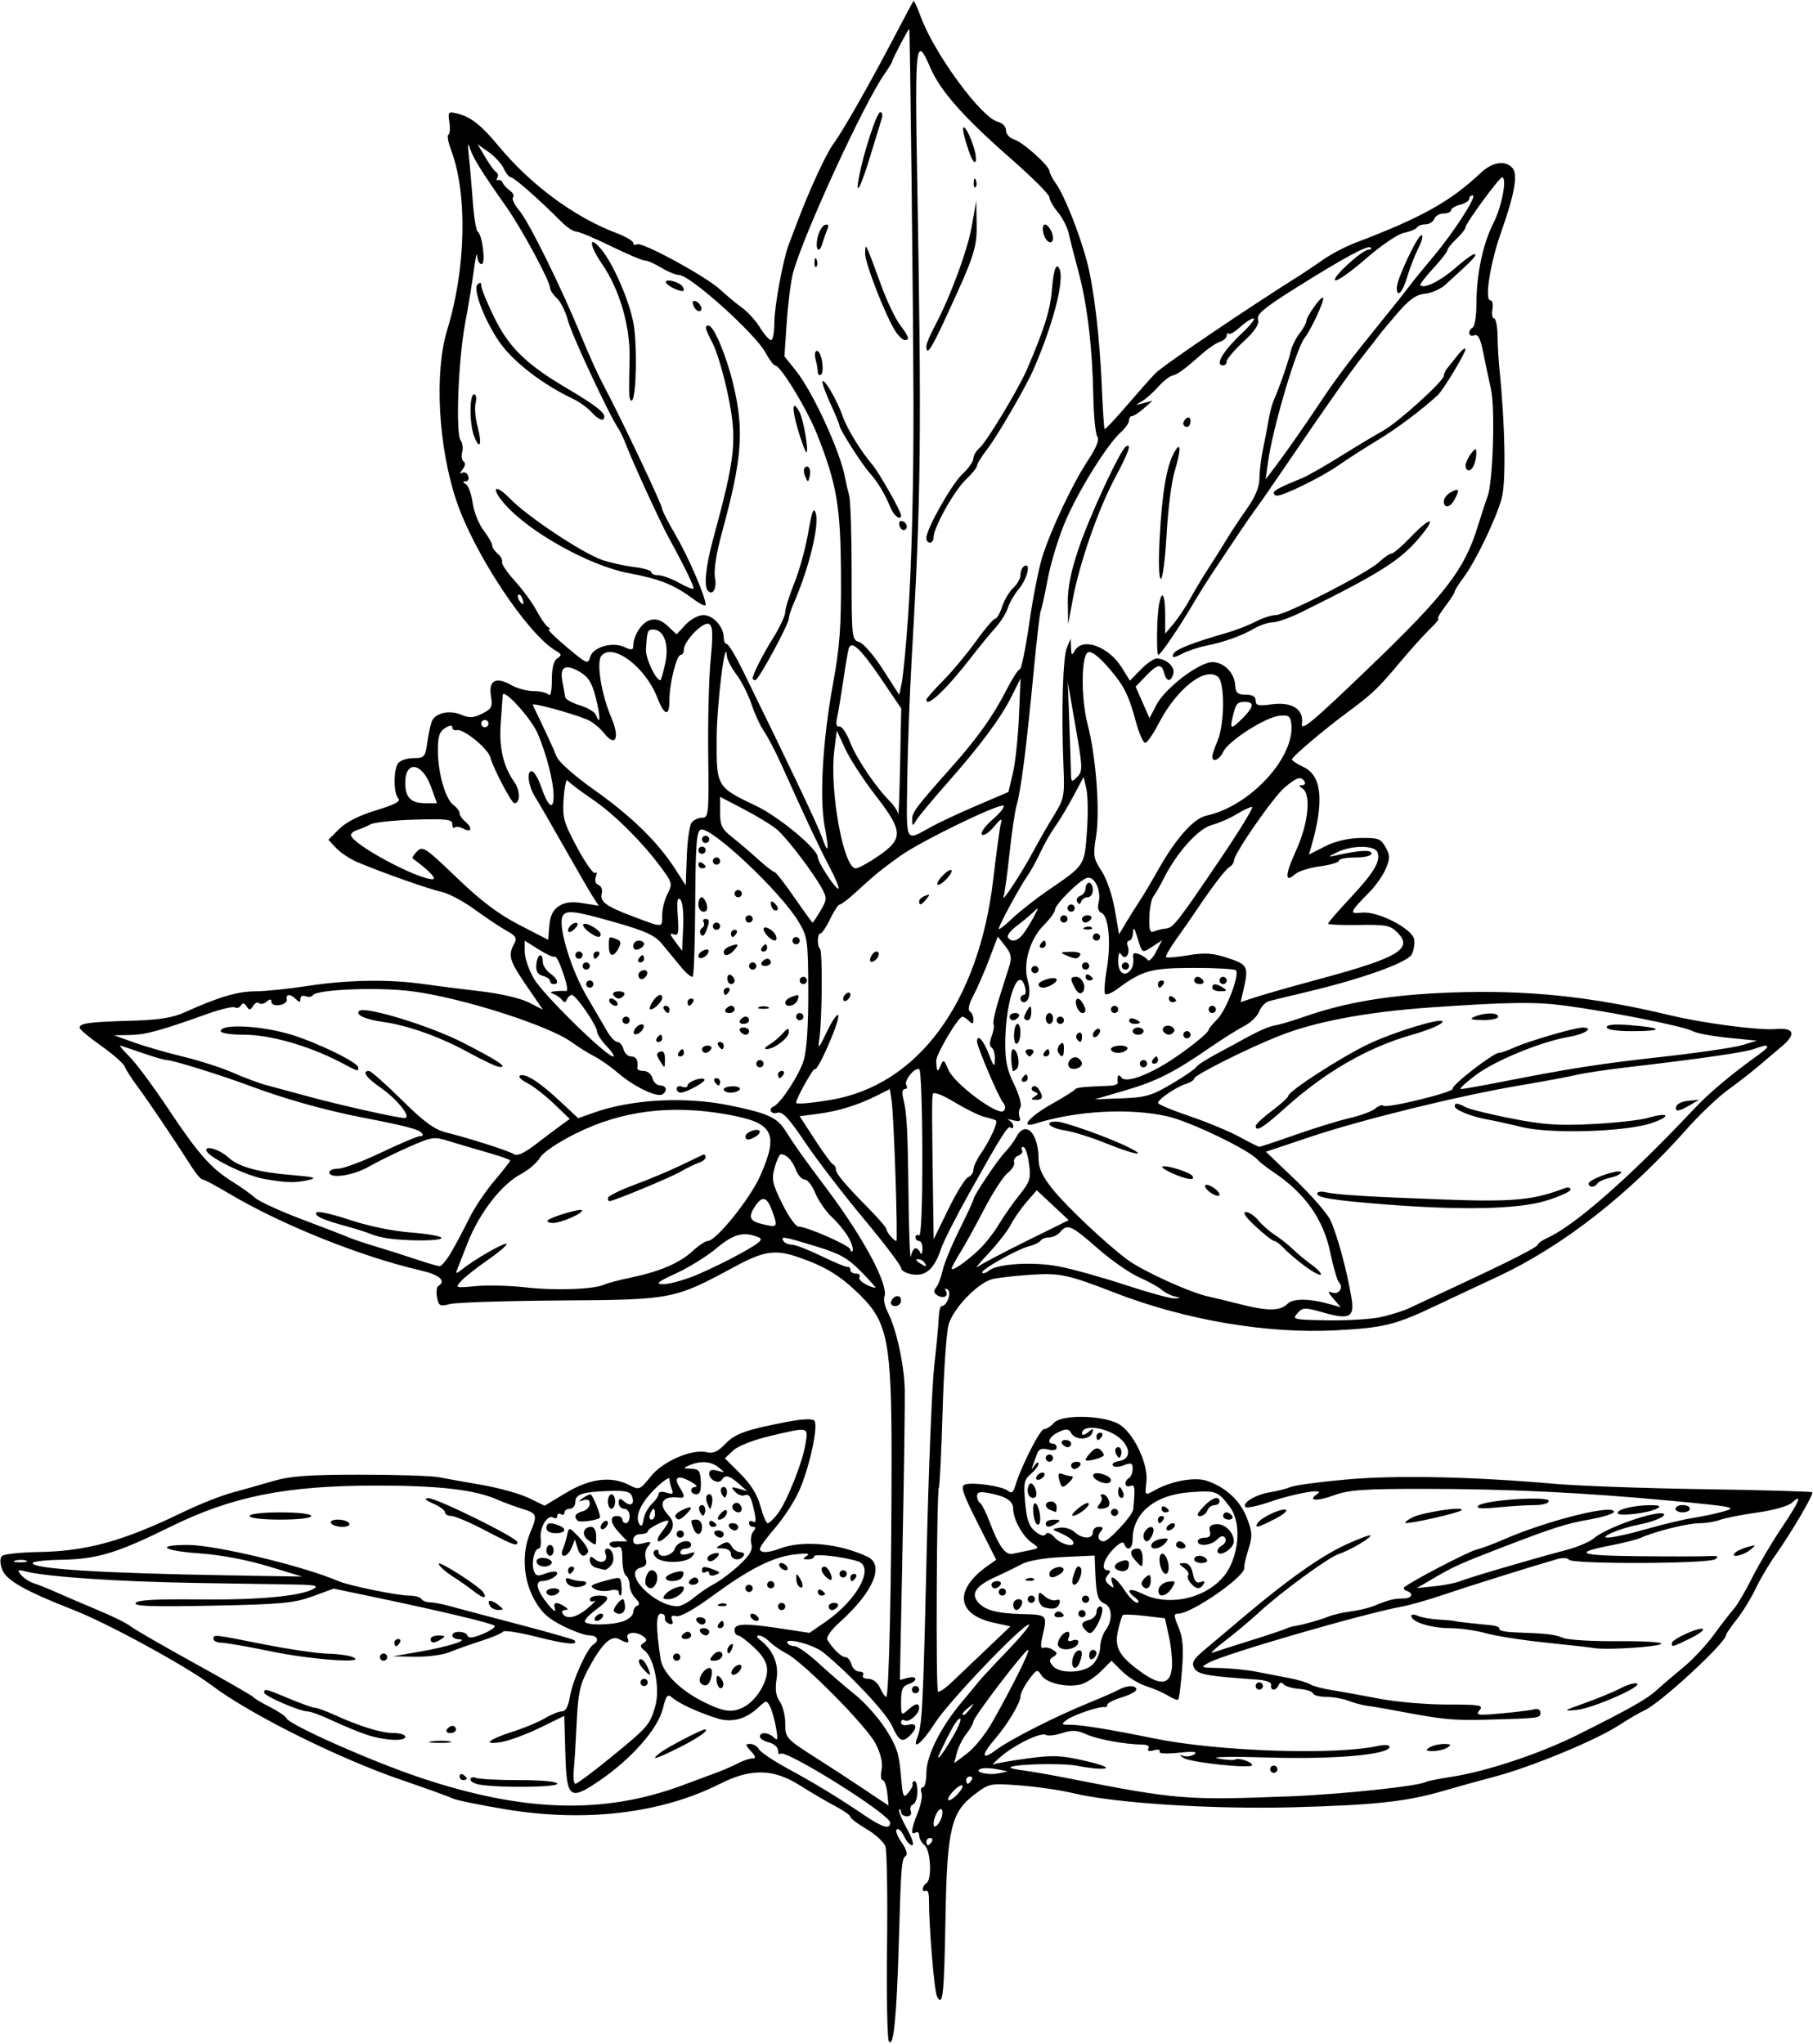 <?xml version="1.0" encoding="UTF-8"?>
<svg version="1.1" viewBox="0 0 469.69 529.69" xmlns="http://www.w3.org/2000/svg">
<path d="m230.28 528.93c-0.423-0.673-0.637-11.853-0.476-24.844 0.161-12.991-0.029-24.54-0.424-25.665-0.394-1.125-2.596-3.147-4.893-4.493-2.297-1.346-4.176-2.767-4.176-3.158s-1.793-1.657-3.984-2.814c-2.191-1.157-6.286-3.561-9.099-5.343-6.862-4.347-12.678-4.46-20.713-0.404-15.259 7.703-34.97 10.033-55.663 6.579-6.663-1.112-12.781-2.369-13.594-2.794s-6.752-2.574-13.197-4.776c-16.263-5.557-39.236-16.998-49.132-24.469-6.596-4.98-26.915-16.084-35.755-19.54-12.721-4.974-17.648-7.775-18.642-10.602-0.564-1.604-0.569-2.884-0.013-3.437 0.487-0.485 4.683-0.944 9.323-1.02 12.605-0.207 21.966-2.78 37.5-10.307 4.125-1.999 9.82-4.267 12.656-5.04 2.836-0.773 7.688-2.147 10.781-3.051 4.438-1.298 9.186-1.646 22.5-1.65 9.281-3e-3 18.448 0.293 20.37 0.657 1.922 0.364 7.042 1.281 11.376 2.037 4.335 0.756 9.723 2.269 11.974 3.362l4.092 1.988 5.57-3.354c6.194-3.73 11.719-4.4 16.383-1.988 2.57 1.329 2.72 1.268 5.556-2.261 3.194-3.974 10.737-7.209 14.568-6.248 1.571 0.394 2.832-0.181 4.723-2.154 2.585-2.698 5.294-3.659 16.296-5.779 3.548-0.684 6.249-0.798 6.761-0.286 1.178 1.178-1.297 12.496-4.043 18.488-1.221 2.663-3.977 6.872-6.126 9.352-2.149 2.481-3.907 4.906-3.907 5.391 0 1.143 2.061 1.12 5.161-0.059 5.881-2.236 15.414-1.343 22.73 2.13 4.453 2.114 1.49 9.112-7.149 16.887-2.369 2.132-3.669 3.985-3.26 4.647 1.503 2.431 3.619 4.463 4.648 4.463 0.599 0 1.309 0.844 1.579 1.875s1.188 1.875 2.04 1.875 1.289 0.422 0.97 0.938c-0.319 0.516 0.298 0.938 1.371 0.938 1.171 0 2.377 0.937 3.018 2.344 0.587 1.289 1.317 2.343 1.621 2.343 0.691-9.4e-4 1.374-30.493 1.376-61.405 2e-3 -30.502-0.979-35.643-8.147-42.709-5.054-4.982-8.879-7.344-15.792-9.752-6.182-2.153-9.06-1.74-16.728 2.401-15.712 8.484-16.005 8.541-45 8.741-14.18 0.098-27.095 0.511-28.701 0.918-2.655 0.674-2.963 0.518-3.39-1.717-0.258-1.352-0.105-2.684 0.342-2.96 2.12-1.311 0.322-2.89-4.579-4.022-15.506-3.581-36.162-11.881-49.783-20.005-3.275-1.953-6.292-3.552-6.704-3.552-0.412 0-1.623-1.371-2.692-3.047-4.703-7.375-11.46-17.411-14.063-20.885-1.556-2.077-3.092-4.462-3.414-5.301-0.322-0.839-3.087-3.28-6.144-5.425s-5.559-4.245-5.559-4.668c0-1.176 2.422-1.51 13.125-1.81 7.439-0.209 10.874-0.742 14.062-2.181 8.775-3.96 13.715-5.434 18.268-5.45 2.585-9e-3 8.709-0.634 13.607-1.389 10.331-1.592 20.921-1.777 29.819-0.52 3.451 0.487 10.22 1.345 15.042 1.905 5.058 0.588 10.318 1.81 12.432 2.888l3.665 1.87-4.229-6.177c-4.441-6.487-4.847-7.84-3.249-10.827 0.831-1.554 0.535-2.079-1.945-3.454-1.609-0.892-5.32-3.366-8.246-5.498-2.926-2.132-6.797-4.191-8.602-4.576-3.241-0.692-15.02-4.848-21.745-7.674-1.905-0.8-4.385-2.435-5.51-3.633l-2.046-2.178 2.789-2.789c1.81-1.81 5.169-3.512 9.568-4.848 4.849-1.473 6.491-2.347 5.767-3.07-1.234-1.234-1.308-7.152-0.113-9.043 0.478-0.756 2.259-1.389 3.958-1.406 2.959-0.03 3.115-0.216 3.719-4.437 0.347-2.423 0.923-4.879 1.28-5.456 1.19-1.925 4.554-2.558 7.349-1.383 2.219 0.933 3.227 0.887 5.515-0.255 2.493-1.244 2.743-1.749 2.279-4.607-0.651-4.011 1.306-5.06 5.236-2.804 1.502 0.862 4.089 1.567 5.748 1.567 1.66 0 3.419 0.401 3.908 0.891 0.562 0.562 0.891-0.832 0.891-3.784 0-3.121 0.467-4.981 1.406-5.595 1.211-0.792 1.154-1.069-0.41-1.986-7.337-4.303-21.187-25.23-25.758-38.92-4.685-14.029-5.706-33.283-2.346-44.212 4.862-15.813 5.286-35.197 1.018-46.549-0.775-2.062-1.098-3.866-0.716-4.007 0.381-0.141 0.5-1.573 0.264-3.18-0.41-2.796-0.315-2.894 2.201-2.263 3.362 0.844 6.131 3.042 10.519 8.351 8.31 10.055 19.654 18.448 30.463 22.538 2.449 0.927 4.453 2.097 4.453 2.6 0 0.503 0.413 0.66 0.918 0.348 1.243-0.768 17.976 8.338 21.682 11.8 1.634 1.527 4.149 3.615 5.588 4.639s3.525 3.332 4.634 5.128c1.11 1.796 2.405 3.264 2.879 3.264s0.856-2.004 0.849-4.453c-0.011-4.234 2.227-16.376 3.759-20.391 0.394-1.031 1.355-3.562 2.137-5.625 3.354-8.848 7.511-17.83 9.501-20.53 2.438-3.307 9.518-15.781 16.017-28.22 2.425-4.641 4.517-8.552 4.649-8.693s0.988 1.758 1.903 4.219c3.559 9.58 15.648 26.04 19.911 27.11 1.246 0.313 2.135 1.248 2.135 2.246 0 0.961 0.924 1.988 2.109 2.344 2.284 0.686 9.141 6.845 9.141 8.21 0 0.46 0.792 1.957 1.76 3.325 2.112 2.986 5.984 12.714 7.892 19.832 1.84 6.862 3.369 19.624 3.919 32.713 0.247 5.875 0.574 10.806 0.726 10.959 0.152 0.152 2.698-2.546 5.657-5.995s6.325-7.242 7.479-8.429c2.039-2.097 23.722-16.794 38.295-25.955 0.83-0.522 3.189-2.121 5.243-3.554 2.054-1.433 5.804-3.392 8.334-4.354 17.127-6.512 24.497-10.625 32.471-18.119 3.035-2.853 6.431-3.333 8.231-1.163 1.405 1.693 0.464 6.811-3.113 16.926-2.7 7.638-4.202 17.283-2.69 17.283 0.541 0 0.792 1.055 0.558 2.344-0.234 1.289-0.045 2.344 0.42 2.344 0.465 0 0.873 2.004 0.906 4.453 0.034 2.449 0.256 6.352 0.495 8.672 1.473 14.323 1.734 29.25 0.586 33.475-1.453 5.35-6.789 16.422-9.929 20.603-1.233 1.641-2.241 3.252-2.241 3.578s-1.105 2.042-2.455 3.813-2.168 3.219-1.817 3.219-0.577 1.16-2.062 2.578c-1.485 1.418-4.992 5.307-7.792 8.642-5.855 6.973-7.098 8.16-13.601 12.986-6.5 4.824-14.464 11.591-14.439 12.268 0.011 0.306 1.367 1.189 3.013 1.963 4.723 2.219 5.376 8.836 2.023 20.477l-0.633 2.196 4.116-2.101c2.646-1.351 5.938-2.135 9.216-2.196 4.565-0.085 5.246 0.162 6.495 2.355 1.197 2.101 1.214 2.887 0.119 5.531-0.702 1.695-2.57 4.4-4.151 6.011-5.347 5.449-5.491 5.817-2.126 5.445 4.152-0.458 13.209 4.2 13.607 6.998 0.161 1.134-0.139 2.868-0.666 3.854-1.1 2.056-12.714 6.244-26.346 9.5-4.898 1.17-9.669 2.33-10.601 2.577-0.932 0.247-2.074 1.448-2.538 2.668-0.464 1.22-2.233 2.933-3.931 3.806-1.698 0.873-5.618 3.337-8.712 5.475-9.435 6.519-13.976 8.817-22.156 11.21l-7.844 2.294 7.031-0.262c6.161-0.229 7.751-0.687 12.847-3.695 3.199-1.889 6.076-3.855 6.394-4.369 0.318-0.515 2.552-1.986 4.965-3.27 2.413-1.284 5.02-2.692 5.793-3.13 4.791-2.712 8.061-4.204 9.767-4.456 1.073-0.159 4.483-1.173 7.577-2.252 10.758-3.755 22.075-5.632 37.581-6.233 19.763-0.766 36.684 0.975 57.107 5.878 8.686 2.085 23.002 3.954 27.422 3.579 4.79-0.406 5.342 1.297 1.473 4.537-1.381 1.157-4.018 3.392-5.859 4.967-1.841 1.575-5.457 4.389-8.035 6.254-2.578 1.865-7.425 6.482-10.77 10.262-15.116 17.077-32.276 30.424-49.23 38.293-4.125 1.914-11.086 5.185-15.469 7.268-10.769 5.119-13.706 5.843-26.278 6.484-17.858 0.91-38.954-2.694-57.16-9.767-12.001-4.662-14.172-5.129-21.589-4.643-3.853 0.253-8.328 0.752-9.946 1.11-3.698 0.818-10.111 7.383-11.447 11.719-0.556 1.805-1.262 11.904-1.569 22.444-0.307 10.539-0.737 19.453-0.956 19.807-0.592 0.958-0.829 52.35-0.244 52.935 0.276 0.276 1.956-0.884 3.735-2.576 1.778-1.693 5.889-5.609 9.134-8.703l5.901-5.625-4.298-0.938c-9.758-2.129-10.381-8.604-1.432-14.872l2.052-1.437-4.783-9.47c-3.875-7.673-4.514-9.573-3.368-10.013 1.913-0.734 9.739 0.399 11.215 1.623 0.886 0.736 1.349 0.438 1.824-1.173 1.456-4.941 6.444-14.815 7.484-14.815 0.617 0 1.794-0.743 2.615-1.65 1.959-2.164 12.221-2.026 16.571 0.224 3.837 1.984 7.908 10.331 7.354 15.079-0.425 3.645-0.434 3.637 2.356 2.076 4.089-2.288 10.189-3.382 13.223-2.37 4.938 1.646 8.731 5.141 10.443 9.625 1.427 3.738 1.475 4.755 0.382 8.219-0.686 2.174-1.165 4.286-1.064 4.693 0.517 2.093-13.604 11.917-17.131 11.917-1.176 0-1.161 0.488 0.109 3.516 1.121 2.674 1.339 5.288 0.908 10.919-0.311 4.072-0.749 7.586-0.972 7.809-0.223 0.223-1.392-0.213-2.597-0.971-1.205-0.757-3.773-1.878-5.707-2.492-1.934-0.613-4.749-2.348-6.256-3.854l-2.74-2.74-2.764 2.764c-1.52 1.52-3.876 3.043-5.234 3.384-3.587 0.9-8.89-0.341-10.162-2.378-1.034-1.655-1.231-1.585-3.26 1.166-1.188 1.61-2.16 3.534-2.16 4.276 0 1.709-3.307 7.214-6.734 11.211-3.548 4.138-3.341 5.511 0.406 2.695 3.58-2.691 15.499-8.739 24.141-12.251 3.352-1.362 6.826-2.888 7.722-3.39 2.082-1.169 4.466-1.177 4.466-0.014 0 0.495-1.688 1.405-3.75 2.023s-3.75 1.479-3.75 1.913c0 0.434-0.316 0.715-0.703 0.623-1.258-0.296-8.16 2.038-9.839 3.327-1.486 1.142-1.401 1.255 0.938 1.243 2.769-0.014 10.548 1.255 21.792 3.556 16.438 3.364 46.774 4.378 57.891 1.935 1.748-0.384 3.047-0.295 3.047 0.21 0 2.038-14.216 3.307-31.238 2.789-9.374-0.285-15.356-0.184-13.293 0.224 2.062 0.408 4.07 0.55 4.462 0.314 0.943-0.567 4.445 0.569 4.445 1.442 0 0.983-15.915-0.679-17.714-1.849-1.355-0.881-1.356-0.934-0.013-0.526 0.82 0.249 2.086 0.036 2.812-0.474 0.9-0.631-0.417-0.748-4.135-0.366-3.247 0.334-5.239 0.21-4.921-0.305 0.298-0.482-0.361-0.631-1.488-0.337-1.282 0.335-1.8 0.168-1.414-0.457 0.355-0.575-0.267-0.997-1.494-1.014-4.596-0.061-11.64-1.347-14.561-2.659-2.462-1.105-3.732-1.17-6.31-0.319-1.775 0.586-3.669 0.792-4.209 0.458-1.25-0.772-8.045 2.526-11.711 5.686-1.547 1.333-2.379 2.215-1.849 1.96 0.53-0.255 4.457-0.942 8.725-1.526 6.674-0.914 8.772-0.83 14.974 0.598 4.298 0.99 6.345 1.797 5.067 1.997-1.18 0.185-4.263-0.118-6.85-0.673-3.976-0.853-18.403-0.436-17.462 0.505 0.165 0.165 1.756 0.481 3.535 0.703 1.78 0.222 6.61 1.067 10.735 1.879 28.803 5.669 30.98 5.848 58.125 4.794 13.237-0.514 33.414-2.653 35.15-3.727 0.343-0.212 3.543-0.844 7.112-1.404 8.866-1.392 22.684-6.025 32.269-10.821 13.719-6.863 17.954-9.267 20.586-11.685 1.403-1.289 4.479-3.923 6.835-5.853s5.898-5.727 7.87-8.438c1.972-2.711 4.281-5.693 5.13-6.627 0.849-0.934 2.959-4.52 4.689-7.969 1.73-3.449 5.155-9.261 7.611-12.917 4.682-6.968 5.622-9.221 2.768-6.639-0.973 0.881-4.82 1.971-9.017 2.554-4.026 0.56-8.352 1.411-9.613 1.89s-3.667 0.872-5.344 0.872c-3.006 0-11.452 2.092-15.109 3.744-1.031 0.466-4.406 1.336-7.5 1.934-10.404 2.012-8.834 2.698 6.562 2.868 8.25 0.091 16.477 0.084 18.281-0.015 2.505-0.137 2.948 0.049 1.875 0.787-1.777 1.221-37.177 1.339-37.926 0.127-0.303-0.491-1.653-0.546-3.102-0.127-7.058 2.041-23.047 7.052-29.284 9.178-3.867 1.318-8.719 2.706-10.781 3.085-10.085 1.851-45.836 12.222-50.072 14.524-2.344 1.274-2.249 1.323 2.728 1.413 2.836 0.051 7.16 0.49 9.609 0.975 2.449 0.485 6.261 1.223 8.472 1.64 2.21 0.417 4.634 1.139 5.386 1.604 0.752 0.465 3.268 1.141 5.591 1.503s7.809 1.352 12.192 2.2c4.383 0.848 12.324 1.543 17.647 1.544 8.675 9.4e-4 9.552 0.153 8.46 1.468-1.094 1.318-0.504 1.401 5.791 0.815 3.854-0.359 7.676-0.839 8.493-1.067 0.85-0.238 1.484 0.151 1.484 0.911 0 1.407-0.093 1.419-14.219 1.801-8.285 0.224-11.235-0.067-22.5-2.215-3.094-0.59-6.68-1.201-7.969-1.358s-3.531-0.748-4.983-1.312c-1.452-0.565-4.053-1.027-5.781-1.027-1.728 0-3.283-0.407-3.455-0.905-0.172-0.498-1.789-1.025-3.594-1.172-1.805-0.147-3.63-0.688-4.056-1.204-0.502-0.607-0.942-0.525-1.25 0.234-0.262 0.645-0.862 1.172-1.335 1.172-0.473 0-0.754-0.527-0.625-1.172 0.153-0.766-1.226-1.273-3.984-1.464-12.757-0.885-15.04-1.312-15.934-2.983-0.732-1.368-0.234-2.259 2.592-4.632 1.924-1.616 6.603-5.56 10.398-8.765 11.327-9.568 19.929-15.638 26.296-18.558 3.304-1.515 6.17-2.592 6.368-2.394 0.472 0.472-5.439 3.949-8.207 4.828-2.638 0.837-14.824 9.749-20.575 15.046-2.32 2.137-6.328 5.497-8.906 7.465-2.578 1.968-4.025 3.337-3.214 3.042 0.81-0.296 5.029-1.646 9.375-3 4.346-1.354 8.535-2.744 9.308-3.087s1.828-0.687 2.344-0.764c2.232-0.332 6.742-1.577 8.887-2.455 1.279-0.523 3.937-1.145 5.906-1.382 1.97-0.237 4.72-0.9 6.112-1.472 3.698-1.52 5.098-1.873 7.453-1.881 2.264-8e-3 2.866-1.257 0.938-1.946-0.645-0.23-0.961-0.64-0.703-0.911 1.159-1.217 16.488-9.24 18.665-9.77 1.336-0.325 4.538-1.516 7.116-2.647 11.122-4.878 28.594-9.268 28.594-7.185 0 0.481-2.848 1.376-6.328 1.991-6.085 1.074-9.434 2.144-22.734 7.267-10.512 4.049-12.53 4.953-17.344 7.775l-4.688 2.747 4.688-0.497c2.578-0.273 5.531-0.862 6.562-1.308 1.93-0.835 18.523-5.709 27.645-8.121 2.83-0.748 5.994-2.105 7.031-3.016 3.178-2.789 16.854-7.504 18.113-6.244 0.601 0.601-2.998 2.102-6.606 2.753-1.927 0.348-4.88 1.231-6.562 1.962-4.978 2.163-0.271 1.7 8.7-0.856 4.361-1.242 9.827-2.543 12.147-2.891 2.32-0.348 5.896-1.114 7.946-1.703 3.428-0.985 2.334-1.202-13.594-2.696-23.156-2.173-42.596-3.107-64.665-3.107-15.205 0-19.052 0.281-22.859 1.672-4.5 1.643-7.009 1.446-4.301-0.339 2.379-1.568-5.6-0.267-12.042 1.962-3.257 1.127-6.209 1.762-6.561 1.41-1.014-1.014 2.646-3.224 6.317-3.816 1.844-0.297 4.284-0.918 5.422-1.38 1.138-0.462 7.677-1.337 14.531-1.946 12.871-1.143 32.607-0.728 53.712 1.13 6.188 0.545 23.668 1.174 38.845 1.399 15.177 0.225 27.773 0.587 27.992 0.806 0.46 0.46-5.305 10.281-9.653 16.445-1.637 2.32-3.912 6.195-5.056 8.611-1.144 2.416-3.321 5.954-4.838 7.863-1.517 1.909-2.765 3.729-2.775 4.045-0.058 2.052-17.252 17.905-21.239 19.583-0.942 0.396-3.931 2.147-6.642 3.891-6.093 3.919-22.698 10.771-32.102 13.247-3.867 1.018-9.773 2.656-13.125 3.64-9.565 2.807-17.731 3.705-38.906 4.281-21.029 0.572-46.451-1.057-57.188-3.663-3.094-0.751-9.211-1.643-13.594-1.982-7.846-0.607-8.028-0.572-11.801 2.246-6.179 4.615-7.22 8.981-7.628 31.987-0.358 20.145-0.678 23.178-2.168 20.525-0.735-1.308-2.13-18.059-2.117-25.418 3e-3 -1.402-0.356-2.326-0.797-2.054-0.441 0.272-0.801 0.073-0.801-0.442 0-0.516 0.422-1.198 0.938-1.517 1.489-0.92 1.127-8.519-0.469-9.844-0.773-0.642-1.406-1.773-1.406-2.514 0-0.741-0.422-1.086-0.938-0.767-1.342 0.83-1.16-0.811 0.57-5.135 0.829-2.072 1.264-4.401 0.967-5.175-0.297-0.774-0.132-1.408 0.368-1.408s0.908-1.742 0.908-3.87c0-4.306 3.79-11.858 9.114-18.161 1.742-2.062 3.656-4.383 4.252-5.156 0.597-0.773 4.022-4.465 7.611-8.203 3.59-3.738 6.109-6.797 5.598-6.797-1.738 0-20.948 20.134-24.375 25.547-3.212 5.075-5.992 7.359-4.565 3.75 1.273-3.218 1.505-7.756 2.411-47.109 0.505-21.914 1.397-44.062 1.983-49.219 0.586-5.156 1.107-10.746 1.159-12.422 0.051-1.676 0.395-3.047 0.763-3.047 1.378 0 2.661-3.608 1.531-4.307-0.648-0.401-0.832-0.261-0.456 0.347 0.856 1.384-0.595 2.148-2.199 1.157-0.948-0.586-1.029-1.141-0.298-2.047 0.552-0.684 1.312-2.683 1.688-4.443 0.377-1.76 2.324-6.484 4.327-10.498s3.642-7.552 3.642-7.861c0-0.92 6.181-10.159 8.195-12.25 1.025-1.064 2.357-2.857 2.961-3.984 2.366-4.421 5.719-0.964 5.719 5.895 0 2.233 1.043 4.442 3.625 7.673 3.616 4.526 14.018 14.326 19.478 18.352 3.98 2.934 16.366 8.547 20.959 9.498 1.289 0.267 4.875 1.136 7.969 1.931 7.22 1.856 10.544 1.847 12.424-0.034 1.516-1.516 5.81-1.445 11.482 0.19l2.344 0.676-1.875-2.181c-1.538-1.789-1.594-2.079-0.312-1.613 1.724 0.627 2.997-1.404 1.701-2.715-0.444-0.45-1.454-3.925-2.243-7.724-1.784-8.585-6.511-15.285-14.615-20.716-1.805-1.209-3.703-2.692-4.219-3.294-2.163-2.527-17.356-9.846-23.261-11.206-9.767-2.249-23.71-1.495-34.286 1.856-4.194 1.329-1.624-1.773 4.173-5.035 3.044-1.713 5.752-3.405 6.017-3.758 0.432-0.577 1.761-0.724 9.154-1.013 1.16-0.045 2.059-0.399 1.998-0.786-0.273-1.731 0.206-2.474 0.895-1.389 0.97 1.528 6.293-0.242 12.429-4.134 4.644-2.945 10.224-7.422 10.224-8.203 0-0.268 0.994-1.481 2.21-2.696 2.374-2.374 5.902-11.642 4.835-12.702-0.356-0.353-5.356-0.631-11.111-0.616-10.91 0.027-13.086 0.632-19.594 5.443-1.412 1.044-2.83 1.634-3.152 1.312s-0.132-3.245 0.422-6.496c1.149-6.747 0.472-13.811-1.393-14.527-0.773-0.297-1.065-1.283-0.751-2.534 0.813-3.237-1.074-7.216-3.075-6.488-2.137 0.778-8.196 6.879-8.217 8.275-8e-3 0.584-1.331 2.378-2.938 3.988-3.534 3.538-5.377 9.861-4.136 14.188 0.897 3.127 0.438 5.718-1.011 5.718-0.46 0-0.837-0.422-0.837-0.938 0-0.516 0.382-0.938 0.85-0.938s0.629-0.844 0.359-1.875c-1.619-6.192-4.982 2.736-5.147 13.665-0.078 5.165 0.384 7.479 2.263 11.327 1.349 2.765 2.05 5.338 1.636 6.009-0.399 0.645-0.489 1.787-0.201 2.538 0.401 1.044-6e-3 1.232-1.727 0.797-1.238-0.313-1.724-0.326-1.079-0.03 0.645 0.296 1.172 0.995 1.172 1.554s-0.284 0.731-0.632 0.384c-0.703-0.703-2.126 1.544-10.889 17.194-3.32 5.93-6.529 12.258-7.132 14.062-1.778 5.325-3.932 7.3-7.404 6.791-1.653-0.243-3.005-0.981-3.005-1.64s-4.324-6.375-9.609-12.702c-5.285-6.327-12.12-15.233-15.189-19.792-4.351-6.464-5.951-8.17-7.266-7.753-1.598 0.507-2.48-0.96-0.976-1.622 1.875-0.825 6.734-8.301 7.828-12.046 0.782-2.676 1.207-9.202 1.169-17.951-0.057-13.032-0.185-13.959-2.47-17.812-4.595-7.749-22.827-24.915-25.409-23.924-1.066 0.409-1.336 4.042-1.412 19.006-0.052 10.175-0.342 18.748-0.645 19.051-0.303 0.303-1.676-0.819-3.051-2.493-1.375-1.674-3.555-4.323-4.844-5.886-1.898-2.303-4.193-3.372-12.074-5.628-10.999-3.148-13.076-3.361-13.822-1.417-1.038 2.705 2.316 13.665 6.241 20.396 2.191 3.757 4.662 7.988 5.491 9.403 0.829 1.415 1.986 2.575 2.57 2.578 0.584 3e-3 1.283 0.85 1.553 1.881s1.163 1.875 1.984 1.875c1.345 0 1.915 1.083 1.605 3.047-0.061 0.387 0.684 0.703 1.655 0.703 0.977 0 1.985 0.837 2.256 1.875 0.27 1.031 1.163 1.875 1.984 1.875 1.642 0 2.014 1.443 0.598 2.318-1.394 0.861-7.276-1.945-11.305-5.394-2.007-1.718-4.829-3.711-6.271-4.429-1.442-0.718-4.076-2.361-5.853-3.651-6.063-4.401-28.454-11.549-41.477-13.242-8.665-1.126-24.709-0.488-25.641 1.02-0.271 0.438-1.112 0.559-1.869 0.268-0.777-0.298-1.376 5e-3 -1.376 0.697 0 0.953-0.25 0.975-1.125 0.1-1.455-1.455-2.69-1.442-2.391 0.025 0.129 0.632-0.715 1.294-1.875 1.471-1.188 0.181-2.109-0.166-2.109-0.796 0-0.829-0.325-0.848-1.258-0.073-0.692 0.574-1.559 0.744-1.926 0.376-0.367-0.367-1.067-0.047-1.554 0.711-0.737 1.147-1.025 1.165-1.707 0.107-0.581-0.902-1.01-0.965-1.471-0.219-0.358 0.579-1.055 0.803-1.55 0.497-0.495-0.306-3.735 0.461-7.201 1.703-12.077 4.329-15.955 5.385-20.021 5.453l-4.093 0.068 5.156 1.855c2.836 1.02 8.601 2.684 12.81 3.698s10.025 2.891 12.923 4.173c2.898 1.282 6.837 2.74 8.752 3.241s6.647 1.779 10.514 2.84c8.206 2.251 23.248 5.619 25.098 5.619 2.002 0-1.847-4.849-6.295-7.932-3.639-2.522-4.823-4.256-2.906-4.256 0.493 0 4.293 3.359 8.443 7.465 5.804 5.742 8.465 7.697 11.525 8.467 6.329 1.593 16.099 4.72 17.548 5.615 0.923 0.57 2.696-0.232 5.808-2.629 2.464-1.897 5.429-4.13 6.589-4.963l2.109-1.513-4.071-3.911c-2.239-2.151-5.392-4.597-7.006-5.435-1.69-0.878-2.426-1.696-1.734-1.93 1.537-0.519 5.102 1.828 10.624 6.993l4.372 4.09 4.088-1.451c9.771-3.469 23.566-4.213 35.026-1.89 9.79 1.985 12.366 3.126 14.453 6.401 2.834 4.448 4.599 6.931 10.718 15.08 9.665 12.871 16.2 25.106 15.034 28.146-0.273 0.712 0.118 2.493 0.871 3.958 2.227 4.337 4.277 13.683 4.408 20.106 0.067 3.297-0.189 21.565-0.57 40.597l-0.692 34.603 2.03-0.531c2.553-0.668 2.695 0.831 0.155 1.637-1.472 0.467-1.875 1.419-1.875 4.427 0 3.653 0.08 3.76 1.714 2.281 1.981-1.792 2.973-1.975 2.973-0.547 0 1.559-2.688 3.871-3.743 3.219-0.52-0.321-0.945-0.088-0.945 0.518 0 0.641 0.785 0.897 1.875 0.612 2.187-0.572 2.454 0.764 0.536 2.682-2.071 2.071-2.928 1.641-4.74-2.379-1.528-3.389-10.84-13.339-17.827-19.048-2.576-2.105-10.318-4.071-9.254-2.35 0.252 0.408 1.091 0.742 1.865 0.742 0.774 0 3.597 2.018 6.273 4.485 2.676 2.467 6.88 6.09 9.343 8.051 2.462 1.961 6.019 5.955 7.904 8.874 2.828 4.38 3.52 6.441 3.961 11.789 0.488 5.926 0.654 6.335 1.94 4.778 0.773-0.936 1.269-1.944 1.102-2.238-0.168-0.295 0.043-0.652 0.469-0.793 0.425-0.142 0.773 1.078 0.773 2.711s-0.504 3.137-1.119 3.342-0.887 0.979-0.603 1.719c0.317 0.825-0.066 1.346-0.99 1.346-0.829 0-1.507-0.492-1.507-1.094s-0.217-0.877-0.482-0.611c-0.265 0.265 0.614 2.445 1.955 4.844 1.341 2.399 1.971 4.361 1.4 4.361-0.571 0-1.512-1.042-2.092-2.314-0.58-1.273-1.422-2.087-1.872-1.809-0.45 0.278 0.094 1.785 1.207 3.349 1.114 1.564 1.649 3.116 1.189 3.45-1.188 0.862-1.309 2.288-1.879 22.169-0.565 19.705-1.378 27.88-2.582 25.963zm11.125-51.744c0.319-0.516 0.133-0.938-0.413-0.938s-0.993 0.422-0.993 0.938c0 0.516 0.186 0.938 0.413 0.938s0.674-0.422 0.993-0.938zm-10.787-4.922c-0.01-2.137-27.173-19.149-28.483-17.839-0.316 0.316-0.574-0.084-0.574-0.887 0-0.803-1.055-1.726-2.344-2.049-1.289-0.324-2.344-1.002-2.344-1.508 0-1.297 2.209-1.143 3.635 0.252 0.97 0.949 1.071 0.458 0.533-2.578-0.366-2.062-1.067-4.528-1.559-5.479-0.86-1.663-0.972-1.656-2.924 0.172-3.358 3.146-6.98 4.108-10.836 2.881-4.83-1.538-9.698-3.775-11.463-5.267-1.353-1.144-1.636-0.826-2.571 2.886-1.295 5.144-8.155 12.927-16.285 18.476-7.9 5.393-8.609 4.812-8.953-7.324l-0.266-9.394-6.297 3.074c-3.463 1.69-7.984 3.359-10.047 3.708-5.112 0.864-3.251-0.719 3.281-2.793 2.836-0.9 6.472-2.429 8.079-3.397 1.608-0.968 3.575-1.76 4.371-1.76 0.974 0 1.665-1.304 2.112-3.984 0.693-4.157 4.394-12.328 6.045-13.348 1.646-1.017 1.044-2.355-1.06-2.355-1.109 0-4.246-1.129-6.973-2.51-3.817-1.933-5.509-3.525-7.359-6.924-2.797-5.14-3.19-11.89-0.996-17.14 1.961-4.693 1.851-5.017-2.109-6.247-1.934-0.6-4.781-1.653-6.328-2.34-5.807-2.579-15.184-3.673-31.406-3.663-23.497 0.014-37.38 2.799-53.435 10.718-13.85 6.832-18.868 8.342-28.286 8.513-4.038 0.073-7.341 0.45-7.341 0.837 0 1.53 17.498 2.634 50.625 3.193l19.219 0.324-8.906-2.701c-5.441-1.65-12.281-2.935-17.578-3.303-9.638-0.669-11.796-2.194-3.105-2.194 7.156 0 29.825 5.45 38.964 9.368 2.782 1.193 15.3 3.757 18.341 3.757 1.453 0 2.886 0.395 3.185 0.878 0.298 0.483 1.272 0.873 2.165 0.867 0.892-6e-3 3.099 0.402 4.903 0.907 1.805 0.505 9.753 2.614 17.663 4.686 7.91 2.072 14.582 3.969 14.828 4.215 1.372 1.372-2.054 1.077-9.514-0.82-4.636-1.179-8.644-1.807-8.906-1.396-0.262 0.411-2.797 1.489-5.633 2.396-2.836 0.907-6.542 2.224-8.235 2.927-1.693 0.703-5.701 1.234-8.906 1.182l-5.828-0.096 7.031-1.218c7.345-1.272 13.097-3.109 10.078-3.218-0.902-0.033-1.641-0.481-1.641-0.997 0-1.28 3.508-1.193 3.939 0.097 0.235 0.706 1.497 0.553 3.972-0.481 1.995-0.834 3.36-1.783 3.033-2.11-0.652-0.652-13.732-3.772-30.763-7.338l-10.914-2.285-5.492 2.005c-4.815 1.758-8.023 2.056-26.003 2.414-15.537 0.309-20.346 0.142-19.831-0.691 0.483-0.782 5.195-1.049 16.292-0.925 15.458 0.173 26.569-0.857 29.852-2.766 1.324-0.77 0.356-1.01-4.395-1.09-3.352-0.056-15.164-0.247-26.25-0.424-19.6-0.312-38.244-1.558-43.713-2.921-2.41-0.6-2.561-0.511-1.437 0.854 0.691 0.839 2.168 1.808 3.281 2.153 1.114 0.345 3.712 1.387 5.775 2.315 2.062 0.928 6.906 3.005 10.763 4.615 3.857 1.61 7.654 3.482 8.438 4.159s8.175 4.954 16.425 9.504c8.25 4.55 15.211 8.558 15.469 8.905 0.258 0.348 2.223 1.521 4.367 2.608s4.042 2.375 4.219 2.862c0.605 1.673 22.015 11.178 34.798 15.449 26.732 8.931 47.466 9.514 67.868 1.908 3.523-1.313 7.66-2.855 9.195-3.425 1.535-0.57 3.855-1.593 5.156-2.272 1.301-0.679 2.959-1.237 3.683-1.241 1.006-5e-3 0.916-0.449-0.38-1.881-1.486-1.642-1.51-1.875-0.192-1.875 0.828 0 1.85 0.617 2.272 1.371 0.422 0.754 3.712 2.974 7.312 4.933 7.329 3.989 13.457 7.719 19.969 12.154 4.721 3.216 6.736 3.795 6.727 1.932zm-106.17-9.812c-1.418-0.215-2.578-0.83-2.578-1.366s0.667-0.719 1.483-0.406c0.816 0.313 5.878 0.569 11.25 0.569 5.886 0 9.767 0.372 9.767 0.938 0 0.913-14.384 1.105-19.922 0.266zm-5.391-2.196c0-0.546 0.422-0.732 0.938-0.413 0.516 0.319 0.938 0.765 0.938 0.993s-0.422 0.413-0.938 0.413c-0.516 0-0.938-0.447-0.938-0.993zm52.031-6.148c1.704-1.323 10.647-5.984 11.481-5.984 1.435 0-1.678 2.218-6.489 4.622-6.344 3.17-7.848 3.581-4.992 1.363zm-59.284-2.907c1.425-0.215 3.534-0.21 4.688 0.013 1.153 0.223-0.013 0.399-2.591 0.392-2.578-8e-3 -3.522-0.189-2.096-0.405zm-16.654-1.665c-2.062-0.668-6.07-2.31-8.906-3.648-2.836-1.338-5.781-2.437-6.544-2.442-2.073-0.014-11.268-3.987-11.268-4.869 0-1.108 0.416-1.008 6.562 1.579 3.063 1.289 6.026 2.344 6.586 2.344 0.559 0 2.816 0.82 5.015 1.821 6.62 3.016 12.132 4.713 15.352 4.728 1.676 7e-3 3.047 0.436 3.047 0.951 0 1.271-5.256 1.024-9.844-0.463zm20.625-1.412c0.319-0.516 0.976-0.938 1.462-0.938 0.485 0 0.882 0.422 0.882 0.938 0 0.516-0.658 0.938-1.462 0.938s-1.201-0.422-0.882-0.938zm-45.469-20.215c-5.93-1.228-11.73-2.245-12.891-2.259-1.16-0.014-2.109-0.448-2.109-0.963 0-1.239-0.331-1.274 13.125 1.388 6.445 1.275 13.828 2.358 16.406 2.406s5.531 0.45 6.562 0.894c4.01 1.723-10.602 0.708-21.094-1.465zm28.125 1.465c0-0.516 0.422-0.938 0.938-0.938s0.938 0.422 0.938 0.938c0 0.516-0.422 0.938-0.938 0.938s-0.938-0.422-0.938-0.938zm3.75-3.75c0-0.516 0.447-0.938 0.993-0.938 0.546 0 0.732 0.422 0.413 0.938-0.319 0.516-0.765 0.938-0.993 0.938s-0.413-0.422-0.413-0.938zm9.375-0.938c0-0.516 0.949-0.931 2.109-0.923 1.706 0.012 1.84 0.188 0.703 0.923-1.818 1.175-2.812 1.175-2.812 0zm15.43-8.5c-1.021-1.652 0.055-1.884 1.982-0.427 1.586 1.2 1.613 1.37 0.221 1.397-0.872 0.016-1.863-0.42-2.203-0.97zm-4.18-3.832c-1.289-1.016-3.788-2.771-5.553-3.899-1.765-1.128-3.378-2.567-3.586-3.198-0.399-1.216 10.583 5.786 11.563 7.372 1.061 1.716-0.061 1.589-2.425-0.275zm2.812-15.848c-3.867-2.03-7.769-3.692-8.672-3.693-0.902-9.4e-4 -1.641-0.423-1.641-0.937s-1.371-1.534-3.047-2.267c-2.12-0.927-2.503-1.356-1.259-1.409 2.044-0.087 23.056 10.292 23.056 11.389 0 1.178-1.056 0.792-8.438-3.083zm-39.844-1.821c-0.327-0.53 0.441-0.938 1.764-0.938 1.289 0 2.604 0.422 2.923 0.938 0.327 0.53-0.441 0.938-1.764 0.938-1.289 0-2.604-0.422-2.923-0.938zm-21.094-1.875c0-0.551 3.281-0.938 7.969-0.938s7.969 0.386 7.969 0.938-3.281 0.938-7.969 0.938-7.969-0.386-7.969-0.938zm179.33 77.827c0.272-1.039 0.157-1.89-0.255-1.89-0.777 0-1.887 2.283-1.887 3.882 0 1.528 1.615 0.026 2.143-1.992zm-14.152-6.108c-0.211-1.805-0.748-3.281-1.195-3.281s-0.571-1.203-0.277-2.674c0.355-1.775-0.168-4.06-1.557-6.797-2.266-4.465-18.795-21.177-23.099-23.353-1.455-0.735-3.4-2.088-4.322-3.007s-2.188-1.656-2.812-1.64c-0.713 0.019-0.586 0.455 0.341 1.172 3.346 2.588 4.87 6.216 4.247 10.112-0.428 2.675-0.187 4.38 0.82 5.819 0.784 1.119 1.425 3.612 1.425 5.539 0 3.961 0.088 4.059 8.438 9.364 3.352 2.13 8.823 5.707 12.16 7.949 3.336 2.243 6.099 4.078 6.14 4.078 0.041 0-0.099-1.477-0.309-3.281zm19.51-1.697c0-0.516-0.844-0.174-1.875 0.759s-1.875 2.119-1.875 2.634c0 0.516 0.844 0.174 1.875-0.759s1.875-2.119 1.875-2.634zm-91.234-7.384c9.749-7.947 10.257-8.532 11.64-13.419 1.255-4.435-0.278-12.371-2.769-14.334-1.209-0.953-1.277-1.368-0.322-1.958 0.99-0.612 0.989-0.925-5e-3 -1.71-1.77-1.399-4.674-1.154-4.098 0.346 0.569 1.484 0.064 1.564-2.206 0.349-2.099-1.123-4.546 1.278-8.082 7.929-2.036 3.829-2.547 6.232-2.885 13.578-0.226 4.909-0.568 10.508-0.76 12.441-0.192 1.934 5e-3 3.516 0.437 3.516 0.432 0 4.505-3.032 9.051-6.737zm7.797-19.513c0-0.516 0.422-0.938 0.938-0.938 0.516 0 0.938 0.422 0.938 0.938 0 0.516-0.422 0.938-0.938 0.938-0.516 0-0.938-0.422-0.938-0.938zm0.553-3.657c-0.887-0.98-1.225-2.022-0.751-2.314s1.336 0.509 1.916 1.782c1.266 2.779 0.984 2.907-1.165 0.532zm85.228 28.969c0.319-0.516 0.133-0.938-0.413-0.938s-0.993 0.422-0.993 0.938c0 0.516 0.186 0.938 0.413 0.938s0.674-0.422 0.993-0.938zm6.562-2.827c-1.547-0.315-3.414-0.367-4.15-0.115-2.178 0.745 1.741 1.763 4.554 1.184l2.408-0.496-2.812-0.573zm-1.309-12.014c5.496-9.726 10.053-18.909 9.384-18.909-0.865 0-14.169 17.43-14.169 18.564 0 0.479-0.818 1.91-1.817 3.181s-2.117 3.506-2.484 4.969l-0.667 2.659 3.375-2.574c1.856-1.416 4.726-4.966 6.378-7.889zm-9.976 3.357c1.407-2.449 2.191-4.453 1.744-4.453-0.745 0-2.031 2.155-5.036 8.438-1.726 3.609 0.429 1.001 3.292-3.984zm4.374-7.031c1.166-1.487 1.133-1.52-0.354-0.354-1.562 1.225-2.058 1.995-1.287 1.995 0.195 0 0.933-0.738 1.641-1.641zm-58.422-0.565c3.009-1.67 5.789-6.18 5.797-9.402 5e-3 -1.888-1.002-3.652-3.342-5.859-1.841-1.737-3.74-3.158-4.219-3.158s-0.871-0.633-0.871-1.406c0-1.726 2.66-1.798 12.283-0.334l7.126 1.085 4.124-2.844c8.327-5.744 12.883-14.278 8.384-15.705-3.767-1.196-11.292-2.048-11.292-1.28 0 0.439-0.738 0.791-1.641 0.783-1.403-0.012-1.437-0.147-0.234-0.931 0.961-0.627-0.076-0.733-3.281-0.335-5.714 0.71-11.703 3.761-21.497 10.952-4.502 3.305-8.08 5.29-9.07 5.031-1.165-0.305-1.478-0.017-1.088 1 0.368 0.958 0.113 1.27-0.773 0.949-0.727-0.264-1.216-0.954-1.087-1.534 0.129-0.58-0.347-1.055-1.057-1.055-1.276 0-1.294 3.599-0.06 11.779 0.539 3.572 5.095 8.088 11.225 11.126 5.286 2.62 7.479 2.857 10.574 1.139zm-6.638-4.923c-0.376-0.376-0.684-1.331-0.684-2.121 0-1.055 0.277-1.16 1.043-0.395 0.574 0.574 0.881 1.528 0.684 2.121-0.198 0.593-0.667 0.771-1.043 0.395zm-4.897-1.3c-0.673-1.088 1.066-3.758 2.447-3.758 1.145 0 0.408 4.047-0.812 4.453-0.55 0.183-1.286-0.129-1.635-0.695zm8.139-2.88c0.226-0.677 0.964-1.415 1.641-1.641 0.703-0.234 1.055 0.117 0.82 0.82-0.226 0.677-0.964 1.415-1.641 1.641-0.703 0.234-1.055-0.117-0.82-0.82zm-15.176-3.691c0-0.516 0.422-0.938 0.938-0.938 0.516 0 0.938 0.422 0.938 0.938 0 0.516-0.422 0.938-0.938 0.938-0.516 0-0.938-0.422-0.938-0.938zm10.304-0.458c0.637-0.768 1.54-1.161 2.005-0.873 1.197 0.74 0.052 2.269-1.698 2.269-1.192 0-1.249-0.261-0.307-1.396zm3.759-1.361c0-0.485 0.417-1.14 0.927-1.455 0.531-0.328 0.689 0.048 0.368 0.882-0.623 1.624-1.295 1.921-1.295 0.573zm-11.719-3.805c0.319-0.516 0.976-0.938 1.462-0.938s0.882 0.422 0.882 0.938c0 0.516-0.658 0.938-1.462 0.938s-1.201-0.422-0.882-0.938zm4.688-0.938c-0.319-0.516 0.078-0.938 0.882-0.938s1.462 0.422 1.462 0.938c0 0.516-0.397 0.938-0.882 0.938s-1.143-0.422-1.462-0.938zm4.688-1.875c0.319-0.516 0.765-0.938 0.993-0.938s0.413 0.422 0.413 0.938c0 0.516-0.447 0.938-0.993 0.938-0.546 0-0.732-0.422-0.413-0.938zm-5.625-0.938c-0.319-0.516 0.078-0.938 0.882-0.938s1.462 0.422 1.462 0.938c0 0.516-0.397 0.938-0.882 0.938s-1.143-0.422-1.462-0.938zm14.062-0.938c-0.319-0.516-0.158-0.938 0.358-0.938 0.516 0 1.198 0.422 1.517 0.938 0.319 0.516 0.158 0.938-0.358 0.938-0.516 0-1.198-0.422-1.517-0.938zm7.031-2.812c0-0.516 0.422-0.938 0.938-0.938 0.516 0 0.938 0.422 0.938 0.938 0 0.516-0.422 0.938-0.938 0.938-0.516 0-0.938-0.422-0.938-0.938zm13.125 0c0-0.516 0.658-0.938 1.462-0.938s1.201 0.422 0.882 0.938c-0.319 0.516-0.976 0.938-1.462 0.938-0.485 0-0.882-0.422-0.882-0.938zm-28.301-0.64c0.677-0.271 1.485-0.238 1.797 0.074 0.312 0.312-0.242 0.533-1.23 0.492-1.092-0.045-1.314-0.267-0.566-0.566zm25.488-3.165c0-0.546 0.422-0.732 0.938-0.413 0.516 0.319 0.938 0.765 0.938 0.993s-0.422 0.413-0.938 0.413c-0.516 0-0.938-0.447-0.938-0.993zm-18.75-0.882c0-0.516 0.422-0.938 0.938-0.938 0.516 0 0.938 0.422 0.938 0.938 0 0.516-0.422 0.938-0.938 0.938-0.516 0-0.938-0.422-0.938-0.938zm5.625-0.938c0-0.516 0.422-0.938 0.938-0.938 0.516 0 0.938 0.422 0.938 0.938 0 0.516-0.422 0.938-0.938 0.938-0.516 0-0.938-0.422-0.938-0.938zm8.125 0.312c-0.344-0.344-0.612-1.293-0.596-2.109 0.023-1.219 0.206-1.179 1.023 0.227 1.01 1.736 0.717 3.027-0.427 1.883zm7.047-2.391c-1.313-1.313-1.448-2.609-0.272-2.609 0.859 0 2.273 2.827 1.7 3.4-0.175 0.175-0.818-0.18-1.428-0.79zm6.391 0.203c0-0.516 0.447-0.938 0.993-0.938s0.732 0.422 0.413 0.938c-0.319 0.516-0.765 0.938-0.993 0.938s-0.413-0.422-0.413-0.938zm-2.812-0.938c0-0.516 0.422-0.938 0.938-0.938 0.516 0 0.938 0.422 0.938 0.938 0 0.516-0.422 0.938-0.938 0.938-0.516 0-0.938-0.422-0.938-0.938zm-15.469-1.875c-0.319-0.516-0.158-0.938 0.358-0.938 0.516 0 1.198 0.422 1.517 0.938 0.319 0.516 0.158 0.938-0.358 0.938-0.516 0-1.198-0.422-1.517-0.938zm101.57 26.25c0.177-1.805-0.158-5.44-0.743-8.079l-1.063-4.797-5.249-0.617c-2.887-0.339-5.438-0.429-5.668-0.199-0.23 0.23-0.783 2.034-1.228 4.008-0.983 4.36 0.247 6.591 5.89 10.679 5.099 3.694 7.633 3.381 8.061-0.996zm-20.477-0.938c1.031-1.031 1.888-3.035 1.905-4.453 0.016-1.418 0.649-3.397 1.406-4.398 1.873-2.476 1.735-6.062-0.264-6.882-1.763-0.723-2.176-2.164-2.421-8.438l-0.157-4.015-8.077 0.372c-4.871 0.224-9.15 0.952-10.781 1.833-1.487 0.804-4.67 2.357-7.074 3.452-4.761 2.169-6.146 4.184-4.357 6.34 1.776 2.139 4.848 2.985 11.515 3.168 6.557 0.18 6.553 0.176 5.273 5.682-0.569 2.448-0.495 3.331 0.257 3.057 0.581-0.212 1.689 0.032 2.463 0.542 1.214 0.801 1.223 1.046 0.06 1.794-1.115 0.718-1.136 1.119-0.12 2.344 1.794 2.162 8.052 1.923 10.372-0.397zm-5.299-1.122c0.173-1.133 0.803-2.223 1.4-2.422 1.197-0.399 1.391 0.722 0.517 2.999-0.851 2.218-2.278 1.788-1.917-0.577zm4.361-1.166c0-0.804 0.422-1.462 0.938-1.462 0.516 0 0.938 0.397 0.938 0.882 0 0.485-0.422 1.143-0.938 1.462-0.516 0.319-0.938-0.078-0.938-0.882zm-7.994-2.44c-0.643-1.04 1.123-3.709 2.454-3.709 0.436 0 0.549 0.638 0.25 1.417-0.389 1.014-0.114 1.252 0.967 0.837 0.831-0.319 1.511-0.158 1.511 0.358 0 1.811-4.192 2.698-5.182 1.097zm7.22-3.921c-1.57-1.57-1.369-2.312 0.774-2.872 1.031-0.27 1.875-1.163 1.875-1.984s0.45-1.494 1.001-1.494c1.131 0 0.322 3.295-1.433 5.835-0.855 1.237-1.375 1.358-2.217 0.516zm-8.123-4.491c0.324-0.524 0.982-0.71 1.462-0.413 1.3 0.804 1.058 1.366-0.589 1.366-0.804 0-1.197-0.429-0.873-0.953zm6.084 0.015c0-0.516 0.422-0.938 0.938-0.938 0.516 0 0.938 0.422 0.938 0.938 0 0.516-0.422 0.938-0.938 0.938-0.516 0-0.938-0.422-0.938-0.938zm-16.875-2.344c0-0.773 0.62-1.406 1.377-1.406 0.839 0 1.166 0.55 0.837 1.406-0.297 0.773-0.916 1.406-1.377 1.406s-0.837-0.633-0.837-1.406zm8.203 0.754c-0.902-0.233-1.641-1.301-1.641-2.374 0-1.778 0.146-1.825 1.641-0.522 0.902 0.786 2.221 1.221 2.93 0.966 0.769-0.277 1.124 0.033 0.879 0.767-0.478 1.433-1.524 1.753-3.809 1.164zm-4.453-2.16c0-0.516 0.422-0.938 0.938-0.938 0.516 0 0.938 0.422 0.938 0.938 0 0.516-0.422 0.938-0.938 0.938-0.516 0-0.938-0.422-0.938-0.938zm14.062 0c0-0.516 0.422-0.938 0.938-0.938 0.516 0 0.938 0.422 0.938 0.938 0 0.516-0.422 0.938-0.938 0.938-0.516 0-0.938-0.422-0.938-0.938zm-21.562-1.875c0-0.516 0.422-0.938 0.938-0.938 0.516 0 0.938 0.422 0.938 0.938 0 0.516-0.422 0.938-0.938 0.938-0.516 0-0.938-0.422-0.938-0.938zm-1.875-1.875c0-0.516 0.658-0.938 1.462-0.938s1.201 0.422 0.882 0.938c-0.319 0.516-0.976 0.938-1.462 0.938-0.485 0-0.882-0.422-0.882-0.938zm21.147-2.109c0.791-2.573 1.186-3.057 1.907-2.336 0.808 0.808-0.516 4.446-1.618 4.446-0.539 0-0.662-0.896-0.289-2.109zm-11.948 0.531c0.677-0.271 1.485-0.238 1.797 0.074 0.312 0.312-0.242 0.533-1.23 0.492-1.092-0.045-1.314-0.267-0.566-0.566zm5.801-1.264c0-1.208 2.671-2.3 3.529-1.442 0.35 0.35 0.015 1.028-0.744 1.508-1.815 1.148-2.785 1.125-2.785-0.066zm-110.22 12.24c1.323-0.503 2.405-1.522 2.405-2.266 0-0.743 0.478-1.511 1.063-1.706 0.697-0.232 0.535-0.882-0.469-1.886-0.842-0.843-1.532-2.381-1.532-3.418 0-1.038-0.422-2.147-0.938-2.466-0.516-0.319-0.938-2.229-0.938-4.245 0-2.755-0.326-3.54-1.311-3.162-0.721 0.277-1.59 0.053-1.93-0.498-0.381-0.617 0.365-1.001 1.944-1.001h2.562l-2.038-2.17c-2.37-2.522-2.639-4.393-0.632-4.393 0.773 0 1.406 0.422 1.406 0.938 0 0.516 0.422 0.938 0.938 0.938 0.516 0 0.938-0.844 0.938-1.875 0-1.042-0.625-1.875-1.406-1.875-0.773 0-1.406-0.684-1.406-1.521 0-1.256 0.249-1.315 1.429-0.335 1.71 1.419 2.777 0.648 1.98-1.431-0.436-1.135-1.757-1.456-5.506-1.335-7.251 0.233-9.152 0.825-9.152 2.849 0 0.975-0.633 1.773-1.406 1.773s-1.406 0.447-1.406 0.993-0.422 0.732-0.938 0.413c-0.516-0.319-0.938-0.108-0.938 0.469s-0.45 0.77-1 0.43c-1.518-0.938-3.61 2.518-3.284 5.429 0.159 1.418-0.05 2.578-0.463 2.578-1.153 0-2.012 3.528-1.36 5.583 0.49 1.543 0.966 1.687 3.006 0.911 1.333-0.507 2.67-0.676 2.97-0.376 0.729 0.729-1.816 2.287-3.765 2.305-2.035 0.019-1.365 2.579 1.617 6.175 1.252 1.51 2.022 2.007 1.709 1.105-0.63-1.819 0.304-2.087 2.445-0.703 1.022 0.66 1.071 0.913 0.179 0.923-0.675 7e-3 -0.966 0.436-0.648 0.952 0.999 1.616 3.642 1.021 6.562-1.479 1.547-1.324 2.285-2.141 1.641-1.815-0.645 0.326-1.172 0.145-1.172-0.401s1.055-0.993 2.344-0.993c3.137 0 2.918 0.942-0.871 3.75-1.74 1.289-2.969 2.66-2.731 3.047 0.619 1.007 7.266 0.868 10.104-0.211zm-7.439-0.961c0.319-0.516 1.001-0.938 1.517-0.938 0.516 0 0.677 0.422 0.358 0.938-0.319 0.516-1.001 0.938-1.517 0.938-0.516 0-0.677-0.422-0.358-0.938zm4.888-1.518c-0.51-0.509 1.459-3.17 2.345-3.17 0.185 0 0.4 0.844 0.477 1.875 0.134 1.774-1.564 2.553-2.823 1.295zm-17.545-5.045c0-0.516 0.869-0.938 1.93-0.938s1.67 0.422 1.351 0.938c-0.319 0.516-1.187 0.938-1.93 0.938s-1.351-0.422-1.351-0.938zm18.75-0.018c0-0.543-0.982-0.709-2.276-0.384-1.252 0.314-3.022 0.154-3.933-0.356-1.403-0.785-1.09-1.085 2.042-1.954 4.846-1.345 4.667-1.393 4.89 1.306 0.107 1.289-0.012 2.344-0.264 2.344-0.252-5e-5 -0.458-0.43-0.458-0.955zm-13.544-2.533c-0.384-1-0.107-1.242 0.953-0.835 0.821 0.315 2.092 0.573 2.823 0.573 2.306 0 1.437 1.4-0.954 1.538-1.263 0.073-2.524-0.498-2.822-1.276zm0.419-3.074c0-0.516 0.447-0.938 0.993-0.938s0.732 0.422 0.413 0.938c-0.319 0.516-0.765 0.938-0.993 0.938s-0.413-0.422-0.413-0.938zm7.266-0.646c-0.902-0.236-1.641-1.082-1.641-1.881 0-1.165 0.27-1.228 1.365-0.319 1.674 1.389 3.434 0.479 2.712-1.402-0.29-0.757-0.106-1.376 0.409-1.376 1.503 0 2.206 2.932 1.04 4.338-0.588 0.708-1.333 1.238-1.657 1.179-0.324-0.06-1.327-0.302-2.229-0.537zm-15.053-0.891c-1.084-1.084 0.252-2.047 2.152-1.55 1.025 0.268 1.632 0.861 1.35 1.318-0.597 0.966-2.633 1.101-3.502 0.231zm2.162-3.619c0-0.773 0.422-1.406 0.938-1.406 0.516 0 0.938 0.633 0.938 1.406s-0.422 1.406-0.938 1.406c-0.516 0-0.938-0.633-0.938-1.406zm4.239-0.234c0.379-0.902 0.897-2.599 1.151-3.771 0.457-2.108 0.49-2.1 3.197 0.733 1.505 1.575 2.484 3.271 2.175 3.771-0.939 1.52-2.073 1.021-2.732-1.202l-0.626-2.109-0.859 2.109c-0.473 1.16-1.34 2.109-1.927 2.109-0.655 0-0.801-0.635-0.378-1.641zm6.578-2.436c-1.805-1.32-1.289-3.424 0.84-3.424 0.691 0 1.234 1.031 1.234 2.344 0 2.748 0.121 2.685-2.073 1.08zm-10.817-3.072c0-1.402 0.901-1.604 3.205-0.72 2.259 0.867 1.77 2.009-0.861 2.009-1.364 0-2.344-0.539-2.344-1.289zm14.062-0.241c0-0.516 0.422-1.198 0.938-1.517 0.516-0.319 0.938-0.158 0.938 0.358 0 0.516-0.422 1.198-0.938 1.517-0.516 0.319-0.938 0.158-0.938-0.358zm-5.955-1.69c-1.088-1.088-0.645-1.942 1.267-2.442 1.031-0.27 1.875-1.149 1.875-1.955 0-0.971-0.553-1.287-1.641-0.937-1.385 0.445-1.421 0.37-0.234-0.484 0.773-0.556 1.681-1.018 2.018-1.026 0.602-0.014 2.904 5.74 2.44 6.099-0.872 0.675-5.227 1.241-5.724 0.744zm7.83-4.983c0-1.031 0.422-1.875 0.938-1.875 0.516 0 0.938 0.844 0.938 1.875s-0.422 1.875-0.938 1.875c-0.516 0-0.938-0.844-0.938-1.875zm22.194 24.976c1.458-1.216 3.916-2.881 5.463-3.698 1.547-0.817 4.439-3.005 6.426-4.862 2.708-2.53 3.482-3.882 3.086-5.394-0.29-1.11-0.072-2.568 0.485-3.239 0.73-0.879 0.719-1.221-0.039-1.221-0.579 0-1.052-0.447-1.052-0.993 0-0.546 0.467-0.704 1.038-0.351 0.727 0.45 0.835-0.305 0.359-2.523-0.868-4.045-1.335-4.795-2.668-4.283-0.595 0.228-1.669-0.213-2.385-0.98-1.136-1.216-1.015-1.315 0.942-0.77l2.246 0.625-2.213-1.925c-2.445-2.126-3.492-2.375-4.324-1.028-0.787 1.274-3.307 0.109-3.307-1.529 0-0.967 0.62-1.199 2.109-0.789 2.05 0.564 2.058 0.54 0.29-0.874-1.988-1.589-4.639-1.771-7.555-0.517-1.72 0.739-1.681 0.812 0.469 0.876 2.006 0.06 2.368 0.542 2.511 3.347 0.117 2.294-0.234 3.277-1.172 3.277-1.643 0-1.806-1.86-0.168-1.913 0.645-0.021-0.026-0.686-1.489-1.48-3.124-1.693-4.297-1.019-2.694 1.547 1.44 2.305 1.432 2.903-0.035 2.713-4.412-0.573-5.703 1.535-2.812 4.59 1.579 1.669 1.475 3.48-0.301 5.257-2.433 2.433-3.497 1.66-1.394-1.014 1.076-1.368 1.814-2.629 1.64-2.803-0.509-0.509-5.32 1.94-5.328 2.711-4e-3 0.387-0.851 0.703-1.882 0.703-1.098 0-1.875 0.625-1.875 1.508 0 1.167 0.568 1.365 2.507 0.879 2.165-0.543 2.346-0.435 1.329 0.791-0.648 0.781-0.921 2.232-0.606 3.224 0.414 1.304 0.045 1.942-1.333 2.302-4.789 1.252 3.399 9.867 9.515 10.01 0.863 0.02 2.761-0.959 4.219-2.175zm-7.278-0.968c1.2-1.446 4.772-2.649 4.772-1.607 0 1.281-2.27 2.912-4.052 2.912-1.434 0-1.581-0.267-0.719-1.305zm-5.02-2.361c-0.66-1.068 0.349-3.835 1.399-3.835 1.256 0 1.883 1.584 1.264 3.197-0.635 1.654-1.854 1.946-2.663 0.638zm11.198-1.022c0.319-0.516 0.976-0.938 1.462-0.938s0.882 0.422 0.882 0.938c0 0.516-0.658 0.938-1.462 0.938s-1.201-0.422-0.882-0.938zm-6.094-0.828c0-0.864 3.862-2.185 4.506-1.541 0.203 0.203 0.091 0.819-0.249 1.369-0.744 1.203-4.257 1.345-4.257 0.172zm11.25-1.132c0-0.53-0.422-0.703-0.938-0.384-0.516 0.319-0.938 0.133-0.938-0.413 0-1.129 0.643-1.16 3.213-0.153 1.616 0.633 1.641 0.771 0.234 1.311-0.865 0.332-1.572 0.17-1.572-0.36zm-13.833-4.212c-0.724-0.775-0.805-1.441-0.22-1.802 0.51-0.316 0.928-0.127 0.928 0.419 0 1.792 3.61 1.037 4.219-0.882 0.598-1.885 4.219-2.689 4.219-0.938 0 0.516-0.633 0.938-1.406 0.938s-1.406 0.45-1.406 1.001c0 0.61 0.821 0.74 2.102 0.334 1.797-0.57 1.932-0.462 0.929 0.746-1.449 1.746-7.789 1.871-9.364 0.185zm13.454 0.691c-0.301-0.487 0.144-1.15 0.988-1.474 2.072-0.795 2.557-0.129 0.904 1.242-0.802 0.666-1.566 0.759-1.892 0.232zm6.005-1.55c0-0.825-0.872-1.418-2.109-1.435-1.984-0.027-2.004-0.09-0.339-1.057 1.396-0.811 1.952-0.705 2.625 0.497 0.47 0.839 1.491 1.526 2.269 1.526 0.778 0 1.154 0.422 0.836 0.938-0.895 1.448-3.281 1.108-3.281-0.469zm-14.062-5.156c0-0.516 0.422-0.938 0.938-0.938 0.516 0 0.938 0.422 0.938 0.938 0 0.516-0.422 0.938-0.938 0.938-0.516 0-0.938-0.422-0.938-0.938zm9.844 0c-0.319-0.516 0.078-0.938 0.882-0.938s1.462 0.422 1.462 0.938c0 0.516-0.397 0.938-0.882 0.938s-1.143-0.422-1.462-0.938zm-5.525-1.483c-0.804-2.095-0.741-2.267 0.837-2.267 0.781 0 1.406 0.833 1.406 1.875 0 2.235-1.44 2.487-2.243 0.392zm9.275-0.392c-0.319-0.516 0.078-0.938 0.882-0.938s1.462 0.422 1.462 0.938c0 0.516-0.397 0.938-0.882 0.938s-1.143-0.422-1.462-0.938zm-5.156-0.993c0-0.546 0.422-0.732 0.938-0.413 0.516 0.319 0.938 0.765 0.938 0.993s-0.422 0.413-0.938 0.413c-0.516 0-0.938-0.447-0.938-0.993zm-8.771-1.601c-0.244-0.395 0.575-1.199 1.82-1.787 2.564-1.21 2.889-0.799 0.924 1.166-1.518 1.518-2.107 1.651-2.744 0.621zm11.602-0.71c0.652-0.786 1.379-1.236 1.615-1 0.65 0.65-0.671 2.429-1.804 2.429-0.622 0-0.551-0.538 0.189-1.429zm-5.097-0.32c-0.404-0.653-0.481-1.441-0.172-1.751 0.839-0.839 1.754 0.395 1.301 1.754-0.318 0.953-0.538 0.952-1.129-4e-3zm8.4-0.999c-0.64-1.036 0.839-2.155 1.704-1.289 0.891 0.891 0.725 2.162-0.283 2.162-0.485 0-1.125-0.393-1.421-0.873zm-6.573-1.277c-0.401-0.925-0.467-1.944-0.145-2.266 0.952-0.952 1.72 0.385 1.281 2.233-0.388 1.638-0.439 1.639-1.136 0.033zm3.799-2.412c-0.404-0.653-0.481-1.441-0.172-1.751 0.839-0.839 1.754 0.395 1.301 1.754-0.318 0.953-0.538 0.952-1.129-4e-3zm106.87 26.573c-2.595-1.963-1.334-2.578 1.938-0.945 8.01 3.996 19.419 0.346 22.903-7.328 2.467-5.433 2.355-11.838-0.268-15.252-3.117-4.059-3.509-4.198-10.349-3.692-9.018 0.667-14.762 5.411-14.762 12.191 0 2.483-1.387 3.263-2.164 1.218-0.298-0.782-1.258-0.329-2.891 1.365-2.522 2.618-3.244 5.431-1.393 5.431 0.772 0 0.769 0.341-0.011 1.282-0.81 0.976-0.72 1.567 0.375 2.476 1.208 1.003 1.344 0.947 0.849-0.344-1.048-2.732 0.954-1.612 3.134 1.754 1.165 1.798 2.642 3.256 3.281 3.24 0.649-0.017 0.364-0.634-0.643-1.397zm6.2-2.089c0.172-0.902 1.282-1.779 2.466-1.947 1.962-0.279 2.045-0.134 0.937 1.641-1.478 2.367-3.836 2.58-3.402 0.307zm-4.328-1.066c-0.283-0.457 0.114-1.353 0.882-1.99 1.162-0.964 1.396-0.825 1.396 0.831 0 2.011-1.332 2.689-2.278 1.159zm12.572-0.598c-0.652-0.786-0.921-1.693-0.598-2.017 0.323-0.323-0.144-1.143-1.038-1.823-1.539-1.168-1.537-1.236 0.038-1.265 1.1-0.02 1.85 0.899 2.213 2.714 0.398 1.988 0.95 2.59 2.005 2.184 0.959-0.368 1.225-0.184 0.779 0.538-0.917 1.483-1.978 1.379-3.398-0.332zm-18.028-3.066c-2.067-0.416-2.118-1.683-0.1-2.458 1.833-0.704 2.491-0.219 2.058 1.516-0.174 0.7-1.056 1.124-1.958 0.942zm10.233-1.293c-0.66-2.525 0.262-4.239 1.355-2.515 1.056 1.667 1.06 4.553 7e-3 4.553-0.455 0-1.068-0.917-1.361-2.038zm-6.574-1.554c-1.575-1.74-1.23-2.971 0.833-2.971 0.623 0 1.133 1.055 1.133 2.344 0 2.801 9.4e-4 2.801-1.966 0.627zm15.325-0.158c0-0.516 0.608-0.938 1.351-0.938s1.612 0.422 1.93 0.938c0.319 0.516-0.289 0.938-1.351 0.938s-1.93-0.422-1.93-0.938zm6.117-1.837c-0.293-0.473 0.169-1.253 1.026-1.732 0.857-0.479 1.26-1.352 0.897-1.94-0.472-0.763-1.064-0.665-2.074 0.345-1.589 1.589-5.029 1.914-5.029 0.476 0-0.516 0.804-0.938 1.787-0.938 1.253 0 1.657-0.5 1.35-1.671-0.316-1.208 0.143-1.715 1.659-1.829 2.212-0.167 4.499 2.069 4.549 4.447 0.036 1.716-3.408 4.067-4.165 2.842zm-17.162-2.062c0.199-0.597 1.346-1.236 2.548-1.42 1.859-0.284 2.01-0.121 1.008 1.086-1.38 1.663-4.083 1.917-3.555 0.334zm6.357 0.149c0-0.516 0.397-0.938 0.882-0.938 0.485 0 1.143 0.422 1.462 0.938 0.319 0.516-0.078 0.938-0.882 0.938s-1.462-0.422-1.462-0.938zm-8.438-2.288c0-1.407 1.683-2.903 2.428-2.158 0.654 0.654-0.641 3.509-1.591 3.509-0.46 0-0.837-0.608-0.837-1.351zm6.094-2.399c0.319-0.516 1.001-0.938 1.517-0.938 0.516 0 0.677 0.422 0.358 0.938-0.319 0.516-1.001 0.938-1.517 0.938-0.516 0-0.677-0.422-0.358-0.938zm-2.344-1.875c0-0.516 0.447-0.938 0.993-0.938s0.732 0.422 0.413 0.938c-0.319 0.516-0.765 0.938-0.993 0.938s-0.413-0.422-0.413-0.938zm16.875-0.938c0-0.516 0.397-0.938 0.882-0.938 0.485 0 1.143 0.422 1.462 0.938 0.319 0.516-0.078 0.938-0.882 0.938s-1.462-0.422-1.462-0.938zm-6.562-0.469c0-0.258 0.844-1.312 1.875-2.344 2.018-2.018 3.75-2.451 3.75-0.938 0 0.516-0.588 0.938-1.306 0.938s-1.549 0.633-1.846 1.406c-0.493 1.286-2.474 2.036-2.474 0.938zm-9.375-1.462c0-0.546 0.422-0.732 0.938-0.413 0.516 0.319 0.938 0.765 0.938 0.993s-0.422 0.413-0.938 0.413c-0.516 0-0.938-0.447-0.938-0.993zm-294.12 13.503c-0.635-0.257-1.9-0.272-2.812-0.035-0.912 0.238-0.393 0.448 1.154 0.467s2.293-0.175 1.659-0.432zm259.8-2.662c2.705-0.575 2.707-0.581 0.698-1.988-2.389-1.673-4.817-6.068-4.817-8.718 0-2.107-1.798-3.284-6.328-4.143-2.275-0.431-3.047-0.241-3.047 0.75 0 0.73 0.359 1.55 0.798 1.821s1.562 2.511 2.495 4.977c2.362 6.242 4.026 8.557 5.89 8.191 0.879-0.172 2.818-0.573 4.311-0.89zm11.314-2.406c-0.338-0.547-1.734-1.466-3.102-2.042-2.485-1.046-2.486-1.047-0.3-1.424 1.203-0.207 2.923 0.29 3.824 1.105 2.072 1.875 4.771 1.918 4.771 0.075 0-0.773 0.684-1.406 1.521-1.406 1.166 0 1.277 0.294 0.477 1.258-0.99 1.193-0.559 2.492 0.827 2.492 1.288 0 7.492-6.703 7.634-8.248 0.545-5.925 0.465-6.568-0.756-6.099-1.456 0.559-1.735-1.189-0.328-2.059 0.516-0.319 0.938-1.388 0.938-2.376 0-1.522-0.353-1.662-2.311-0.918-1.34 0.51-2.527 0.528-2.826 0.044-0.284-0.459 0.435-0.97 1.598-1.136 2.858-0.408 3.168-3.016 0.657-5.527-3.147-3.147-10.243-4.264-10.243-1.612 0 0.549 0.681 0.412 1.559-0.313 1.337-1.103 1.492-1.086 1.094 0.12-0.623 1.887-4.37 1.991-5.4 0.15-0.683-1.221-1.237-1.282-3.257-0.362-2.387 1.087-3.345 3.024-1.496 3.024 0.516 0 0.938 0.468 0.938 1.039 0 0.627-0.887 0.816-2.237 0.478-1.616-0.406-2.397-0.109-2.813 1.07-0.317 0.897-0.819 2.264-1.116 3.038-0.48 1.25-0.429 1.25 0.455 0 0.547-0.773 1.001-0.973 1.009-0.443 7e-3 0.53-0.884 1.733-1.982 2.673-1.761 1.508-1.935 2.389-1.476 7.456 0.401 4.426 1.003 6.137 2.619 7.446 1.375 1.114 2.311 1.355 2.716 0.699 0.392-0.635 1.246-0.307 2.335 0.897 1.757 1.941 5.796 2.721 4.672 0.902zm-10.069-6.199c-0.697-3.648 0.445-5.083 1.351-1.696 0.405 1.514 0.38 3.109-0.055 3.544-0.435 0.435-1.018-0.396-1.296-1.847zm3.073 1.57c0-0.516 0.949-0.931 2.109-0.923 1.706 0.012 1.84 0.188 0.703 0.923-1.818 1.175-2.812 1.175-2.812 0zm8.336-3.805c1.233-1.027 2.468-1.641 2.744-1.365 0.598 0.598-2.705 3.236-4.049 3.234-0.516-7.6e-4 0.071-0.842 1.305-1.869zm8.539 0.992c0-0.516 0.422-0.938 0.938-0.938 0.516 0 0.938 0.422 0.938 0.938 0 0.516-0.422 0.938-0.938 0.938-0.516 0-0.938-0.422-0.938-0.938zm-15.703-0.621c-1.632-0.659-1.468-2.192 0.234-2.192 0.773 0 1.406 0.633 1.406 1.406s-0.105 1.373-0.234 1.332c-0.129-0.041-0.762-0.287-1.406-0.547zm12.768-1.575c0.574-0.692 0.767-1.536 0.427-1.875-0.339-0.339-0.17-0.617 0.377-0.617 1.173 0 2.25 2.382 1.442 3.19-0.308 0.308-1.175 0.56-1.925 0.56-1.035 0-1.113-0.304-0.321-1.258zm-18.627-3.429c0-1.031 0.373-1.875 0.828-1.875 0.455 0 1.049 0.844 1.319 1.875 0.319 1.219 0.029 1.875-0.828 1.875-0.725 0-1.319-0.844-1.319-1.875zm23.438 0.469c0-0.773 0.166-1.406 0.368-1.406 0.203 0 0.611 0.633 0.908 1.406 0.297 0.773 0.131 1.406-0.368 1.406s-0.908-0.633-0.908-1.406zm-15.291-3.355c-0.383-1.464-0.157-1.814 0.905-1.406 0.778 0.299 1.832 0.543 2.342 0.543s0.295 0.633-0.478 1.406c-1.843 1.843-2.161 1.78-2.769-0.543zm9.693 0.111c-0.758-0.48-1.107-1.145-0.774-1.478 0.82-0.82 4.497 0.41 4.497 1.504 0 1.115-1.939 1.102-3.723-0.026zm-15.496-0.974c0.319-0.516 1.001-0.938 1.517-0.938 0.516 0 0.677 0.422 0.358 0.938-0.319 0.516-1.001 0.938-1.517 0.938-0.516 0-0.677-0.422-0.358-0.938zm8.906-2.812c0-0.516 0.658-0.938 1.462-0.938s1.201 0.422 0.882 0.938c-0.319 0.516-0.976 0.938-1.462 0.938-0.485 0-0.882-0.422-0.882-0.938zm-6.562-1.875c0-0.516 0.422-0.938 0.938-0.938 0.516 0 0.938 0.422 0.938 0.938 0 0.516-0.422 0.938-0.938 0.938-0.516 0-0.938-0.422-0.938-0.938zm10.312 0.465c0-0.329 0.66-1.259 1.466-2.065 1.082-1.082 1.742-1.191 2.516-0.417 0.577 0.577 0.866 1.215 0.643 1.417-0.847 0.767-4.625 1.638-4.625 1.066zm8.046-1.277c-0.404-0.653-0.481-1.441-0.172-1.751 0.839-0.839 1.754 0.395 1.301 1.754-0.318 0.953-0.538 0.952-1.129-4e-3zm-14.14-2.938c-0.319-0.516 0.078-0.938 0.882-0.938s1.462 0.422 1.462 0.938c0 0.516-0.397 0.938-0.882 0.938s-1.143-0.422-1.462-0.938zm8.906-1.875c0-0.516 0.447-0.938 0.993-0.938s0.732 0.422 0.413 0.938c-0.319 0.516-0.765 0.938-0.993 0.938s-0.413-0.422-0.413-0.938zm-115.22 17.542c0.982-0.922 1.786-2.111 1.786-2.641 0-0.56 0.845-0.696 2.017-0.324 1.635 0.519 1.901 0.339 1.406-0.951-0.336-0.875-0.611-2.064-0.611-2.642 0-0.578-1.655 0.565-3.679 2.541-3.788 3.699-5.367 7.274-4.086 9.253 0.476 0.735 0.844 0.31 1.055-1.215 0.179-1.289 1.128-3.099 2.111-4.021zm32.555 2.615c2.376-3.021 6.526-13.392 7.303-18.252 0.712-4.454 0.935-4.407-9.306-1.979-4.265 1.011-8.219 2.575-9.461 3.743l-2.135 2.006 4.031 4.031c2.723 2.723 4.411 5.452 5.203 8.413 0.645 2.41 1.476 4.382 1.847 4.382 0.371 0 1.504-1.054 2.518-2.343zm-31.707-6.3e-4c0-0.773-0.166-1.406-0.368-1.406-0.203 0-0.611 0.633-0.908 1.406-0.297 0.773-0.131 1.406 0.368 1.406s0.908-0.633 0.908-1.406zm188.03-51.072c2.545-0.551 5.893-1.608 7.44-2.349 1.547-0.741 7.031-3.308 12.188-5.704 14.102-6.554 21.094-10.124 21.094-10.772 0-0.32 1.15-1.106 2.556-1.747 7.032-3.204 21.324-15.762 37.44-32.897 4.419-4.699 9.682-9.139 17.488-14.755 3.054-2.197 2.399-2.731-1.522-1.241-2.235 0.85-14.23 2.579-32.994 4.756-5.156 0.598-11.062 1.49-13.125 1.98s-8.602 1.708-14.531 2.705c-15.533 2.611-40.824 8.819-54.223 13.309l-11.567 3.876 7.447 7.112c4.096 3.911 8.207 8.588 9.135 10.393 1.708 3.322 4.39 13.101 5.591 20.389 0.831 5.041-0.497 5.704-7.457 3.724-4.706-1.339-5.147-1.323-6.557 0.235-1.439 1.59-1.07 1.678 7.73 1.829 5.083 0.088 11.323-0.292 13.868-0.843zm1.346-29.179c-13.469-1.056-17.812-1.737-17.812-2.793 0-0.494 0.949-0.675 2.109-0.402 2.977 0.699 10.685 1.176 31.172 1.928 17.51 0.642 22.811 0.132 30.907-2.975 0.79-0.303 1.436-0.125 1.436 0.395 0 0.521-2.913 1.831-6.474 2.913-7.093 2.155-21.589 2.482-41.339 0.934zm52.5-5.442c0-0.467 1.898-1.496 4.219-2.287s4.219-1.075 4.219-0.631c0 0.443-1.261 1.083-2.802 1.421-1.541 0.338-3.042 1.005-3.337 1.481-0.688 1.113-2.299 1.124-2.299 0.016zm-17.344-14.619c-3.094-0.76-7.102-1.643-8.906-1.961-4.092-0.722-8.438-2.486-8.438-3.424 0-0.953 0.718-0.892 2.833 0.24 0.975 0.522 6.326 1.841 11.892 2.933 8.236 1.615 12.125 1.883 20.9 1.441 5.93-0.299 12.388-1.012 14.353-1.586 5.479-1.6 6.382-0.524 1.099 1.31-6.589 2.286-26.211 2.896-33.733 1.048zm40.072-5.391c0.212-0.645 1.618-1.284 3.125-1.42l2.74-0.249-2.344 1.387c-2.903 1.718-4.022 1.808-3.521 0.282zm-130.07 49.248c-1.031-0.251-2.523-1.03-3.316-1.73-0.792-0.701-3.425-2.152-5.852-3.225-2.426-1.073-7.262-4.457-10.747-7.519-6.766-5.946-7.792-6.394-9.617-4.195-0.642 0.773-1.934 1.406-2.872 1.406-0.938 0-1.937 0.375-2.22 0.834-0.283 0.459-1.611 1.109-2.95 1.445-3.167 0.795-12.814 6.24-12.179 6.875 0.269 0.269 1.054 0.02 1.745-0.554 2.153-1.787 11.378-2.35 18.007-1.1 3.433 0.648 11.166 2.799 17.184 4.78 6.018 1.981 11.786 3.566 12.817 3.521 1.875-0.081 1.875-0.081 0-0.538zm-147.66-3.044c0.773-0.363 3.938-1.193 7.031-1.844 7.476-1.575 12.435-3.716 15.871-6.854 1.555-1.421 3.301-2.583 3.88-2.583 2.163 0 10.991-10.951 13.603-16.875 4.916-11.148 3.471-13.798-8.69-15.942-14.554-2.566-27.217-0.955-39.118 4.977-4.667 2.326-8.452 4.891-9.265 6.277-0.755 1.289-2.97 3.188-4.92 4.219-4.995 2.641-10.763 10.083-13.786 17.787-1.417 3.612-2.743 6.993-2.947 7.515-0.204 0.522 0.429 0.281 1.406-0.536 3.065-2.559 11.621-7.442 11.621-6.632 0 0.425-2.27 2.337-5.045 4.247-2.775 1.911-5.793 4.302-6.709 5.313-1.639 1.811-1.58 1.831 3.873 1.326 3.045-0.282 8.912-0.123 13.037 0.352 7.502 0.865 17.509 0.494 20.156-0.748zm-14.625-16.656c0.879-0.879 8.34-3.098 8.816-2.622 0.653 0.653-5.308 3.31-7.425 3.31-1.143 0-1.769-0.309-1.391-0.687zm15.563-5.793c0-0.471 3.059-1.988 6.797-3.373 3.738-1.384 9.112-3.636 11.942-5.004 2.83-1.368 5.466-2.627 5.859-2.799 0.393-0.172 0.715 0.095 0.715 0.594 0 0.498-0.738 1.139-1.641 1.424-0.902 0.285-3.117 1.359-4.922 2.387-2.799 1.595-17.349 7.626-18.397 7.626-0.194 0-0.353-0.385-0.353-0.856zm35.625-15.919c0-1.04 2.884-2.216 3.623-1.478 0.298 0.298-0.079 0.934-0.837 1.414-1.753 1.109-2.785 1.132-2.785 0.064zm29.961 35.015c-3.452-3.518-5.494-4.66-11.728-6.562-8.445-2.577-9.215-2.702-8.389-1.365 0.319 0.516 1.293 0.938 2.165 0.938 0.872 4e-4 4.327 1.337 7.679 2.969s6.41 2.898 6.797 2.812c0.387-0.086 0.703 0.265 0.703 0.781 0 0.516 0.658 0.938 1.462 0.938s1.199 0.425 0.877 0.945c-0.469 0.758 2.127 2.46 4.184 2.745 0.236 0.033-1.451-1.857-3.75-4.2zm-42.969 1.004c3.138-1.275 8.49-3.876 11.894-5.779 5.193-2.904 5.894-3.577 4.355-4.179-3.783-1.48-6.329-0.793-10.732 2.894-2.459 2.059-7.158 4.981-10.443 6.493-4.903 2.258-5.507 2.762-3.375 2.82 1.428 0.038 5.164-0.974 8.301-2.248zm73.517-6.693c1.569-1.489 3.854-4.395 5.079-6.458s3.629-5.505 5.344-7.65c2.827-3.536 3.063-4.302 2.528-8.203-0.324-2.367-0.979-4.303-1.455-4.303s-0.632 0.378-0.347 0.839c0.285 0.462-0.147 1.095-0.96 1.407-0.813 0.312-1.305 1.09-1.091 1.729 0.213 0.639-0.543 1.894-1.68 2.788s-3.877 5.117-6.088 9.384c-2.211 4.267-5.006 9.332-6.211 11.255-1.205 1.923-2.19 3.765-2.19 4.092 0 0.859 3.753-1.732 7.072-4.882zm12.291-2.232 10.955-5.413-8.287-7.747-2.646 3.061c-1.456 1.684-3.294 4.327-4.085 5.874-0.791 1.547-3.397 4.9-5.791 7.451-2.394 2.551-3.621 4.087-2.726 3.413 0.894-0.674 6.556-3.661 12.581-6.638zm-148.82 2.564c1.244-2.187 3.303-6.086 4.576-8.664 1.273-2.578 4.157-6.864 6.41-9.524 2.253-2.66 4.096-5.019 4.096-5.242s-2.637-1.153-5.859-2.067c-3.223-0.914-7.705-2.239-9.96-2.944-3.898-1.219-4.411-1.146-10.388 1.477-3.458 1.518-8.152 3.825-10.43 5.128-4.134 2.363-10.237 3.229-10.237 1.453 0-0.516 1.056-0.938 2.347-0.938s6.329-1.898 11.196-4.219c4.867-2.32 9.379-4.219 10.028-4.219 0.779 0 0.863-0.315 0.249-0.929-0.885-0.885-4.433-1.794-14.915-3.821-10.109-1.955-20.516-4.886-30-8.448-6.776-2.545-19.462-6.489-20.871-6.489-0.664 0-3.607-0.844-6.541-1.875-2.934-1.031-5.505-1.875-5.713-1.875s0.982 1.371 2.644 3.047c1.662 1.676 6.106 7.688 9.876 13.359 7.718 11.613 11.083 15.421 16.711 18.91 2.142 1.328 4.739 3.181 5.77 4.117 1.031 0.936 6.516 3.453 12.188 5.593 5.672 2.14 11.156 4.259 12.188 4.709s4.195 1.51 7.031 2.357c2.836 0.847 7.477 2.322 10.312 3.278 2.836 0.956 5.578 1.753 6.094 1.77 0.516 0.017 1.955-1.758 3.199-3.945zm-16.324-3.213c-1.547-0.199-3.656-0.722-4.688-1.163s-3.748-1.311-6.038-1.933c-6.439-1.751-8.651-2.747-8.096-3.646 0.28-0.454 4.12 0.388 8.531 1.871 4.84 1.626 11.167 2.937 15.953 3.305 4.362 0.335 7.931 0.969 7.931 1.409 0 0.782-8.009 0.874-13.594 0.157zm-32.11-15.397c-5.018-0.836-15.234-5.9-15.234-7.551 0-1.247 3.681 0.016 5.799 1.989 2.53 2.357 7.76 3.804 16.232 4.492 5.725 0.465 6.834 0.76 4.688 1.248-3.684 0.838-5.564 0.809-11.485-0.178zm170.86 21.664c-0.319-0.516-1.082-0.931-1.696-0.923-0.671 8e-3 -0.555 0.377 0.29 0.923 1.801 1.164 2.126 1.164 1.406 0zm-2.357-3.75c0.437 0 1.007 0.527 1.267 1.172 0.26 0.645 0.506 0.223 0.547-0.938 0.041-1.16-0.348-2.109-0.863-2.109-0.516 0-0.938-0.447-0.938-0.993 0-0.546 0.405-0.743 0.9-0.437 0.565 0.349 0.887-7.474 0.865-21.028-0.019-11.871-0.367-21.789-0.774-22.041-1.102-0.681-4.085 2.971-3.371 4.127 0.339 0.548 0.161 0.997-0.395 0.997-0.605 0-0.779 0.923-0.434 2.298 0.971 3.868 1.185 7.816 1.403 25.827 0.115 9.539 0.387 16.395 0.604 15.234 0.217-1.16 0.752-2.109 1.189-2.109zm-17.178-2.491c-0.765-1.466-2.734-3.931-4.375-5.478s-3.623-4.394-4.404-6.328c-0.781-1.934-2.018-3.516-2.749-3.516s-1.766-1.152-2.301-2.559c-0.923-2.427-2.403-3.957-3.858-3.989-0.362-7e-3 -1.089 1.541-1.613 3.442-0.842 3.05-0.612 4.151 1.96 9.375 1.603 3.255 3.48 5.919 4.173 5.919 2.194 0 13.484 4.98 13.484 5.948 0 0.51 0.242 0.685 0.538 0.389 0.296-0.296-0.088-1.737-0.854-3.203zm12.013-16.025c-0.299-9.152-0.752-18.011-1.006-19.685l-0.462-3.045-3.474 1.746c-4.841 2.433-10.003 4.013-15.345 4.697l-4.555 0.583 3.958 6.094c2.177 3.352 4.291 6.234 4.697 6.406 0.407 0.172 0.739 0.745 0.739 1.274 0 1.112 2.405 3.974 8.672 10.318 2.449 2.479 4.453 4.844 4.453 5.255 0 0.726 1.939 2.997 2.558 2.997 0.169 0 0.063-7.488-0.236-16.641zm18.831 0.082c0.741-0.284 1.348-1.145 1.348-1.913 0-0.768 0.777-2.515 1.727-3.884 2.586-3.726 4.767-8.519 4.056-8.913-0.345-0.191-1.682-0.6-2.971-0.908s-4.742-2.007-7.674-3.775c-3.234-1.95-5.455-2.795-5.646-2.147-0.282 0.955-0.266 5.693 0.108 30.599l0.105 7.031 3.8-7.786c2.09-4.282 4.406-8.019 5.147-8.303zm-50.574 9.346c-1.509-4.36-2.697-4.767-4.753-1.628-1.708 2.607-1.265 3.677 1.832 4.422 4.063 0.977 4.187 0.859 2.922-2.794zm135.36-20.32c4.898-1.725 11.227-3.673 14.062-4.328s5.823-1.771 6.639-2.48 1.74-1.032 2.054-0.717c0.786 0.786 18.496-3.557 17.971-4.407-0.474-0.767 10.499-9.285 11.96-9.285 0.516 0 2.267-0.606 3.892-1.346 3.747-1.708 15.771-5.216 17.876-5.216 3.015 0 0.533 1.712-3.443 2.375-7.121 1.187-19.139 6.084-24.207 9.866-2.725 2.033-4.502 3.697-3.949 3.697s5.164-0.816 10.247-1.813c18.332-3.597 25.453-4.707 42.054-6.557 9.281-1.034 18.562-2.397 20.625-3.028l3.75-1.148-7.5-0.747c-4.125-0.411-8.267-1.195-9.204-1.743-2.036-1.19-21.161-5.007-32.983-6.584-7.653-1.021-14.693-0.928-34.688 0.458-16.62 1.152-29.968 3.654-39.375 7.38-8.188 3.244-22.031 10.182-22.031 11.042 0 0.407-0.949 1.034-2.109 1.394-2.505 0.778-7.266 4.013-7.266 4.937 0 0.358 3.691 1.905 8.203 3.438 4.512 1.533 10.312 3.941 12.891 5.35 2.578 1.409 4.898 2.571 5.156 2.582 0.258 0.01 4.477-1.393 9.375-3.118zm-10.312-2.293c0-0.42 1.898-2.186 4.219-3.924s4.219-3.467 4.219-3.842c0-1.25 14.331-10.467 21.229-13.654 6.58-3.04 17.904-6.496 18.695-5.706 0.542 0.542-3.071 2.145-8.049 3.572-11.385 3.263-22.35 9.607-32.714 18.926-5.739 5.16-7.599 6.293-7.599 4.627zm90.938-25.57c0-0.682 2.051-0.858 6.188-0.531 8.434 0.667 8.737 1.552 0.531 1.552-4.22 0-6.719-0.38-6.719-1.021zm-34.219-2.729c2.615-1.123 6.094-1.123 6.094 0 0 0.516-1.793 0.908-3.984 0.872-3.086-0.051-3.562-0.248-2.109-0.872zm-122.19 22.219c-1.163-1.401-6.718-14.454-6.718-15.785 0-2.128 1.646-0.396 3.018 3.176 1.333 3.47 1.54 3.659 1.6 1.462 0.038-1.387-0.337-2.774-0.833-3.08-0.577-0.356-0.574-1.418 7e-3 -2.946 0.5-1.314 0.712-2.707 0.472-3.095-0.24-0.388 0.417-3.411 1.459-6.718s2.256-7.159 2.699-8.559c0.624-1.978 0.375-3.092-1.12-4.992l-1.924-2.445-2.251 5.929c-1.238 3.261-3.08 7.487-4.093 9.391-1.131 2.127-1.481 3.685-0.907 4.04 0.514 0.318 0.935 1.27 0.935 2.116 0 1.197-0.25 1.288-1.125 0.413-0.619-0.619-1.399-1.125-1.735-1.125-1.071 0-6.849 9.78-6.785 11.484 0.106 2.831 0.378 3.107 1.154 1.172 0.683-1.703 0.871-1.597 2.043 1.154 1.537 3.604 12.868 12.02 14.281 10.607 0.574-0.574 0.51-1.369-0.178-2.198zm-44.793-0.633c22.732-3.723 38.574-25.219 42.304-57.403 0.794-6.855 1.679-13.307 1.966-14.339 0.388-1.393-0.079-1.152-1.815 0.938-1.285 1.547-2.691 2.454-3.124 2.016-0.433-0.438 0.819-2.191 2.782-3.896s3.227-3.311 2.809-3.569c-1.102-0.681-21.501 9.243-26.751 13.015-5.038 3.62-6.584 4.883-11.503 9.403-1.908 1.753-3.781 3.188-4.162 3.188-0.381 0-1.499 1.683-2.484 3.739-0.985 2.057-2.108 3.744-2.495 3.75-0.851 0.013-0.941 3.211-0.113 4.038 0.666 0.666 0.533 18.133-0.176 23.16-0.421 2.984-0.239 2.814 2.01-1.875 1.36-2.836 2.656-4.676 2.88-4.089 0.487 1.277-5.353 14.666-6.08 13.939-0.386-0.386-4.799 7.514-4.841 8.666-0.017 0.468 3.39 0.204 8.792-0.68zm3.387-26.162c0-0.516 0.422-1.198 0.938-1.517 0.516-0.319 0.938-0.158 0.938 0.358 0 0.516-0.422 1.198-0.938 1.517-0.516 0.319-0.938 0.158-0.938-0.358zm7.131-10.814c0.313-0.817 0.982-1.485 1.485-1.485 1.232 0 0.461 2.131-0.941 2.598-0.685 0.228-0.895-0.2-0.544-1.113zm12.557-14.509c0-0.46 0.692-1.103 1.539-1.428 1.287-0.494 1.345-0.357 0.354 0.837-1.35 1.627-1.893 1.796-1.893 0.591zm4.688-4.497c0-0.516 0.844-1.701 1.875-2.634s1.875-1.275 1.875-0.759c0 0.516-0.844 1.701-1.875 2.634s-1.875 1.275-1.875 0.759zm-85.606 42.08c-1.385-1.446-2.519-3.163-2.519-3.816 0-1.542-5.469-9.493-6.529-9.493-0.448 0-1.028 0.527-1.29 1.172-0.338 0.834-0.699 0.875-1.25 0.141-0.426-0.567-1.407-1.272-2.181-1.567-1.048-0.399-0.929-0.582 0.469-0.72 1.031-0.102 2.223-0.124 2.649-0.05 0.801 0.139 0.297-2.234-1.432-6.739-0.55-1.435-1.201-2.408-1.446-2.163-0.245 0.245-2.087-0.59-4.093-1.857l-3.647-2.302v2.892c0 1.59 1.098 4.766 2.441 7.056 2.373 4.049 18.708 20.068 20.469 20.073 0.483 2e-3 -0.255-1.181-1.641-2.627zm-14.707-16.949c0-0.455-0.842-1.048-1.872-1.318-1.341-0.351-1.815-1.18-1.671-2.922 0.225-2.716 1.667-3.378 1.667-0.764 0 0.917 0.844 2.276 1.875 3.019 2.01 1.449 2.465 2.812 0.938 2.812-0.516 0-0.938-0.373-0.938-0.828zm199.69-0.591c20.228-5.46 24.042-7.777 19.783-12.018-1.798-1.79-2.984-2.015-9.974-1.892-4.364 0.076-7.934-0.081-7.934-0.349s2.563-3.228 5.695-6.576c6.183-6.61 7.987-9.629 7.114-11.904-0.723-1.885-6.615-1.889-10.465-7e-3 -2.418 1.182-2.484 1.3-0.469 0.846 6.133-1.381 9.375-1.573 9.375-0.554 0 0.632-1.704 1.061-4.219 1.061-2.32 0-4.219 0.368-4.219 0.817 0 0.449-2.213 1.11-4.917 1.469-2.705 0.359-5.616 1.284-6.469 2.057-2.702 2.446-2.583 0.077 0.312-6.218 3.144-6.834 3.937-14.541 1.645-15.991-1.017-0.643-1.048-0.859-0.125-0.87 0.675-7e-3 0.966-0.436 0.648-0.952-0.899-1.455-1.961-1.139-5.135 1.532-2.983 2.51-13.146 17.165-13.146 18.957 0 0.539-0.556 1.318-1.236 1.73-1.086 0.659-4.676 5.404-9.076 12-0.773 1.159-2.818 4.089-4.543 6.51-1.726 2.421-2.965 4.575-2.755 4.785 0.21 0.21 2.82-0.014 5.8-0.499 4.356-0.709 6.366-0.567 10.255 0.724 5.174 1.717 5.404 2.201 3.985 8.383l-0.695 3.028 4.055-1.327c2.23-0.73 9.75-2.864 16.711-4.743zm-49.063-2.565c0.404-0.645 0.614-1.907 0.466-2.805-0.201-1.224 0.157-1.476 1.43-1.006 0.934 0.345 1.972 1.036 2.307 1.536 0.335 0.499 1.308-0.444 2.163-2.098l1.554-3.006-2.426 1.59c-2.792 1.829-2.671 1.902-3.988-2.414-0.749-2.457-1.025-2.751-1.097-1.172-0.053 1.16-0.504 2.109-1.004 2.109s-0.673 0.613-0.386 1.361c0.765 1.994-0.592 3.88-1.622 2.254-0.546-0.862-0.811-0.29-0.82 1.775-0.015 3.145 1.951 4.221 3.422 1.875zm-2.499-0.703c0-0.516 0.422-0.938 0.938-0.938 0.516 0 0.938 0.422 0.938 0.938 0 0.516-0.422 0.938-0.938 0.938-0.516 0-0.938-0.422-0.938-0.938zm-114.38-17.251c-0.749-0.749-0.927 0.421-0.654 4.277 0.317 4.474 0.151 5.221-1.059 4.757-1.101-0.422-1.014 0.011 0.373 1.856l1.809 2.407 0.28-6.133c0.164-3.587-0.147-6.561-0.75-7.163zm-31.47 1.738c1.574-1.031 3.291-1.243 6.247-0.77l4.077 0.652-1.462-2.263c-0.804-1.244-4.167-7.049-7.474-12.899-3.306-5.85-6.719-11.756-7.584-13.125-1.792-2.837-2.226-7.036-0.673-6.519 0.57 0.19 1.593 1.965 2.274 3.946 1.817 5.285 3.255 6.341 3.242 2.381-0.013-3.667-1.863-10.903-4.128-16.146-1.719-3.978-8.952-11.921-9.048-9.936-0.034 0.707-0.268 3.951-0.52 7.209-0.487 6.31 0.638 11.197 3.528 15.319 1.567 2.234 1.567 5.481 7e-4 5.472-0.728-4e-3 -5.459-9.023-6.225-11.867-0.628-2.332-6.931-7.466-8.675-7.066-0.645 0.148-1.172-0.175-1.172-0.718 0-0.629-0.68-0.562-1.875 0.184-1.474 0.92-1.872 2.177-1.861 5.867 0.018 5.805 1.953 12.541 4.042 14.069 0.863 0.631 1.569 1.576 1.569 2.101s0.633 1.479 1.406 2.121c2.007 1.665 1.757 3.066-0.345 1.941-0.963-0.516-2.018-0.671-2.344-0.345-0.326 0.326-0.592-0.062-0.592-0.862 0-1.238-1.443-1.412-9.735-1.17-5.354 0.156-10.522 0.709-11.484 1.229-0.962 0.52-2.488 1.173-3.39 1.453s-1.641 0.862-1.641 1.294c0 2.226 17.032 11.46 21.137 11.46 1.261 0-0.868-2.22-5.144-5.366-0.227-0.167 0.286-1.002 1.14-1.857 1.445-1.445 2.155-0.974 10.259 6.819 6.283 6.041 10.793 9.45 16.204 12.243l7.498 3.872 0.289-3.651c0.204-2.581 0.925-4.068 2.459-5.073zm120.21 7.31c0.712-0.902 1.97-2.906 2.795-4.453 1.462-2.738 1.455-2.769-0.253-1.151-0.965 0.914-2.919 2.529-4.342 3.591-1.423 1.061-2.347 2.318-2.054 2.792 0.831 1.344 2.435 1.02 3.854-0.778zm30.267-8.672c0.866-1.289 3-4.875 4.742-7.969 4.667-8.286 9.233-13.416 12.586-14.139 11.405-2.459 23.166-15.351 21.932-24.042-0.25-1.762-0.79-2.077-3.115-1.82-3.639 0.403-13.218 6.556-14.464 9.291-0.941 2.065-2.88 2.936-2.88 1.294 0-0.453 0.633-2.337 1.406-4.189 1.823-4.364 1.881-14.99 0.09-16.476-3.307-2.744-10.72 3.073-15.361 12.056-1.413 2.735-2.985 5.003-3.493 5.041-0.508 0.038-1.61-2.476-2.449-5.586-1.623-6.012-2.819-8.659-5.343-11.823-3.429-4.297-5.895-6.445-6.985-6.085-1.818 0.601-1.911 11.945-0.152 18.684 2.18 8.356 3.248 22.478 2.194 29.023-0.811 5.034-0.696 5.757 1.429 8.998 1.321 2.015 2.784 6.282 3.416 9.964l1.106 6.44 1.884-3.158c1.036-1.737 2.592-4.213 3.458-5.502zm6.765 7.163c1.916-0.162 2.933-1.461 14.238-18.179 4.969-7.348 8.626-13.359 8.126-13.359-0.499 0-2.289 0.849-3.977 1.887s-4.603 2.306-6.476 2.819c-3.554 0.973-9.15 7.242-12.537 14.044-0.899 1.805-2.058 3.813-2.577 4.462-0.518 0.65-0.993 3.08-1.055 5.402-0.09 3.411 0.158 4.109 1.294 3.638 0.773-0.32 2.107-0.642 2.964-0.714zm-30.62-9.821c9.721-6.654 9.522-6.356 10.184-15.203 0.326-4.356 0.27-9.349-0.124-11.094l-0.718-3.174-2.694 5.049c-1.482 2.777-3.608 6.314-4.725 7.861-1.117 1.547-2.804 4.5-3.749 6.562-0.945 2.062-2.453 4.805-3.352 6.094-2.064 2.961-7.478 12.956-7.478 13.805 0 0.351 1.582-0.867 3.516-2.706 1.934-1.839 6.047-5.077 9.141-7.194zm-99.844 6.361c0-1.573 0.62-4.058 1.378-5.524 1.296-2.506 1.222-2.879-1.251-6.282-4.983-6.857-12.43-14.313-18.224-18.245-3.195-2.169-6.083-4.361-6.418-4.872-0.335-0.511-0.786 1.558-1.003 4.598-0.361 5.058-0.065 6.145 3.491 12.8 2.137 4 4.238 6.953 4.668 6.562 0.43-0.391 0.511 0.043 0.18 0.965-0.365 1.016-0.096 1.871 0.685 2.17 0.708 0.272 1.093 1.234 0.857 2.139-0.573 2.193 0.989 3.349 8.189 6.058 7.795 2.934 7.449 2.951 7.449-0.371zm41.012-1.167c1.704-2.888 1.725-3.268 0.318-5.859-2.136-3.933-8.819-12.723-11.449-15.058-1.223-1.086-5.072-3.463-8.553-5.282l-6.328-3.307v3.999c0 3.397 0.458 4.358 3.047 6.386 1.676 1.312 4.705 3.894 6.733 5.736s3.962 3.35 4.3 3.35 2.65 2.953 5.139 6.562c2.489 3.609 4.625 6.562 4.748 6.562s1.043-1.39 2.045-3.088zm55.28-15.662c1.231-2.32 3.535-6.328 5.12-8.906 2.755-4.48 2.868-5.061 2.54-13.125-0.564-13.872-0.152-27.97 0.89-30.469l0.977-2.344 0.088 2.344c0.077 2.052 0.207 2.139 1.044 0.703 2.012-3.454 8.772-0.952 12.136 4.492l2.08 3.365 2.809-2.874c1.545-1.581 3.398-2.874 4.117-2.874 2.441 0 4.793 2.118 4.328 3.897-0.594 2.273-1.766 2.201-2.38-0.147-0.666-2.546-1.725-2.361-4.788 0.837l-2.598 2.712 1.796 4.085 1.796 4.085 1.799-3.469c2.235-4.31 11.073-11.062 14.479-11.062 3.021 0 5.742 2.771 5.931 6.038 0.113 1.957 0.613 2.398 2.717 2.398 1.762 4.6e-4 2.578 0.486 2.578 1.534 0 1.27 0.7 1.438 4.066 0.976 5.329-0.73 8.47 1.256 7.919 5.008-0.316 2.156 2.712-0.379 17.779-14.881 19.489-18.759 24.343-25.092 27.768-36.23 0.951-3.094 2.088-6.554 2.527-7.689 1.415-3.664 2.033-22.916 0.896-27.936-0.584-2.578-1.496-6.875-2.028-9.548-0.71-3.567-1.319-4.726-2.291-4.353-1.498 0.575-1.825-1.147-0.386-2.036 0.516-0.319 0.938-3.008 0.938-5.977 0-7.762 1.679-15.735 4.457-21.173 2.156-4.22 3.565-11.818 2.173-11.718-0.755 0.054-9.443 11.917-9.443 12.894 0 0.442-1.055 1.794-2.344 3.005-1.289 1.211-2.344 2.532-2.344 2.935s-1.663 2.534-3.695 4.735c-2.032 2.201-3.529 4.168-3.325 4.372 1 1 5.287-1.149 9.248-4.637 2.429-2.138 4.63-3.672 4.893-3.41 0.434 0.434-0.545 1.445-7.641 7.894-1.239 1.126-3.621 2.18-5.295 2.344-2.3 0.224-4.03 1.442-7.085 4.984-2.223 2.578-4.344 5.114-4.712 5.635-0.368 0.521-2.174 2.841-4.013 5.156-3.392 4.27-9.807 13.381-20.058 28.489-3.113 4.588-6.505 9.483-7.536 10.878-1.031 1.395-3.113 4.391-4.625 6.658-1.513 2.267-4.255 6.369-6.094 9.115-1.839 2.746-4.398 6.79-5.687 8.987-3.848 6.556-8.679 13.676-9.281 13.679-0.31 9.4e-4 -0.426-3.59-0.259-7.981 0.322-8.479 2.04-10.337 2.04-2.206v4.704l2.216-2.65c1.219-1.458 3.131-4.338 4.25-6.4 1.119-2.062 3.272-5.648 4.784-7.969s3.632-5.695 4.712-7.5c1.08-1.805 3.414-5.333 5.188-7.84 2.205-3.117 3.238-5.637 3.266-7.969 0.022-1.875 0.448-5.308 0.945-7.628 0.497-2.32 1.145-5.695 1.44-7.5 0.295-1.805 0.913-4.125 1.374-5.156 1.354-3.032 3.812-10.124 4.386-12.656 0.292-1.289 1.312-3.35 2.267-4.58s1.736-2.641 1.736-3.136c0-1.179 3.842-6.567 4.332-6.077 0.497 0.497-3.006 8.134-4.785 10.434-2.191 2.832-8.262 23.384-9.44 31.952l-0.644 4.688 2.479-3.281c2.83-3.746 7.525-10.475 12.164-17.434 3.775-5.663 7.499-10.58 15.115-19.953 3.092-3.805 6.442-8.024 7.446-9.375 1.004-1.351 3.785-4.777 6.18-7.613 5.325-6.305 11.529-15.938 10.265-15.938-0.509 0-0.926 0.414-0.926 0.92s-1.055 1.184-2.344 1.508-2.344 0.964-2.344 1.424c0 0.46-0.857 0.836-1.904 0.836-1.047 0-2.147 0.633-2.444 1.406-0.297 0.773-1.313 1.406-2.259 1.406-0.946 0-1.946 0.367-2.224 0.816-0.278 0.449-1.786 1.073-3.353 1.386-1.606 0.321-5.923 3.251-9.898 6.718-3.877 3.381-7.454 5.898-7.949 5.592-0.991-0.613 7.021-7.95 8.681-7.95 0.57 0 0.795-0.242 0.499-0.538-0.712-0.712-6.921 2.644-19.429 10.502-8.203 5.154-10.15 6.787-9.74 8.167 0.361 1.217-0.757 2.908-3.797 5.738-2.37 2.207-4.309 4.489-4.309 5.071 0 0.582-0.422 1.059-0.938 1.059-2.218 0-0.043-3.694 4.952-8.408 2.175-2.053 3.489-3.743 2.92-3.756-0.569-0.013-2.125 0.987-3.458 2.222-1.333 1.235-2.66 2.008-2.949 1.719-0.29-0.29-0.527-0.063-0.527 0.504 0 0.567-0.775 1.277-1.723 1.577-0.948 0.301-3.029 1.7-4.625 3.11-4.658 4.114-6.356 5.356-7.777 5.687-0.735 0.171-2.392 1.502-3.683 2.958-1.291 1.456-3.192 3.129-4.223 3.718-1.698 0.97-1.654 1.012 0.469 0.442l2.344-0.628-2.253 1.99c-1.239 1.095-2.61 1.99-3.047 1.99-0.437 0-0.794 0.514-0.794 1.142 0 0.628-0.954 1.999-2.121 3.047-3.439 3.089-10.645 14.589-14.156 22.593-1.794 4.09-3.927 10.954-4.739 15.254s-1.649 8.097-1.861 8.439c-0.211 0.342-1.07 7.793-1.908 16.557-1.839 19.227-3.213 29.976-4.314 33.749-0.452 1.547-1.285 7.166-1.853 12.486s-1.257 10.383-1.531 11.25c-0.638 2.013 4.898-6.475 7.837-12.018zm36.099-50.781c0.393-1.193 4.644-2.895 13.859-5.55 2.32-0.668 5.689-1.978 7.486-2.911s4.136-1.696 5.199-1.696c2.539 0 23.666-10.822 26.742-13.698 1.317-1.232 2.794-2.241 3.281-2.244 0.487-2e-3 2.698-1.901 4.912-4.219 5.199-5.443 6.963-5.473 2.422-0.041-5.041 6.031-10.202 9.303-30.604 19.401-2.973 1.472-6.348 2.677-7.5 2.679-1.152 2e-3 -3.36 0.747-4.907 1.655-3.17 1.861-7.799 3.497-12.656 4.471-1.805 0.362-4.488 1.276-5.963 2.03-2.138 1.093-2.599 1.118-2.271 0.121zm-27.306-13.326c-0.059-3.856 0.782-8.084 2.799-14.062 2.874-8.519 10.754-25.519 12.261-26.451 1.583-0.978 0.719 1.489-2.877 8.22-4.298 8.046-9.138 21.951-10.873 31.244l-1.226 6.562-0.085-5.514zm23.792-16.752c0.616-11.775 1.807-18.768 3.79-22.266 1.779-3.138 1.791-0.674 0.024 5.196-0.754 2.506-1.66 9.745-2.012 16.086-0.352 6.341-1.026 11.53-1.498 11.53-0.5 0-0.627-4.399-0.305-10.547zm73.623-9.576c0-0.755 0.844-1.825 1.875-2.377 2.111-1.13 2.313-0.696 0.905 1.937-1.144 2.138-2.78 2.397-2.78 0.44zm-44.062-2.148c0-0.659 1.61-1.498 7.5-3.908 1.289-0.527 5.719-3.061 9.844-5.629 4.125-2.569 9.068-5.534 10.985-6.59 3.861-2.127 15.734-12.879 15.734-14.248 0-0.478 0.422-1.379 0.938-2.002 0.516-0.623 1.767-2.187 2.781-3.476 1.014-1.289 1.857-1.908 1.875-1.375 0.031 0.977-5.797 10.63-7.188 11.905-4.259 3.903-10.58 8.64-15.443 11.574-3.262 1.968-7.944 4.98-10.404 6.694-4.237 2.952-14.029 7.763-15.8 7.763-0.451 0-0.821-0.319-0.821-0.709zm49.688-7.081c0-0.675 0.619-2.046 1.376-3.047 1.187-1.57 1.381-1.605 1.406-0.256 0.042 2.206-0.956 4.53-1.946 4.53-0.46 0-0.837-0.552-0.837-1.227zm-73.125-10.905c0-0.485 0.422-1.143 0.938-1.462 0.516-0.319 0.938 0.078 0.938 0.882s-0.422 1.462-0.938 1.462c-0.516 0-0.938-0.397-0.938-0.882zm55.312-35.232c0-2.166 5.381-13.573 6.403-13.573 0.492 0 0.145 1.472-0.772 3.27-0.917 1.798-2.229 5.173-2.916 7.5-1.217 4.122-2.715 5.668-2.715 2.803zm-147.09 149.86c-2.68-5.09-5.808-11.745-12.417-26.42-1.475-3.274-3.46-7.071-4.413-8.438-0.953-1.367-2.422-4.546-3.265-7.067-0.843-2.52-2.594-5.972-3.89-7.672-1.296-1.699-2.407-3.856-2.469-4.793-0.373-5.678-2.621 12.376-2.657 21.337-0.051 12.603-0.066 12.578 10.269 17.519 5.934 2.837 15.938 11.17 15.938 13.276 0 1.358 4.833 8.676 5.373 8.136 0.226-0.226-0.884-2.871-2.468-5.878zm-35.562-11.28c0.556-0.67 1.788-1.219 2.738-1.219 1.619 0 1.714-1.014 1.526-16.172-0.111-8.895 0.171-20.015 0.626-24.711 0.648-6.688 0.564-8.702-0.387-9.29-1.39-0.859-6.534 4.332-6.534 6.595 0 0.765-0.372 1.391-0.826 1.391-1.073 0-2.924 7.383-2.924 11.665 0 4.471-1.28 4.209-3.174-0.65-3.1-7.95-11.56-14.256-14.451-10.772-1.365 1.645-0.021 9.989 2.591 16.082 2.256 5.264 1.065 7.737-1.907 3.959-1.13-1.437-3.159-3.048-4.51-3.58-4.581-1.806-14.299-4.423-13.981-3.765 3.381 6.996 5.429 11.428 6.184 13.38 0.55 1.424 4.597 5.01 9.871 8.749 9.573 6.786 16.347 13.404 20.816 20.338l2.78 4.312 0.275-7.547c0.151-4.151 0.73-8.095 1.287-8.765zm48.258 8.775c6.609-4.543 6.541-6.461-0.551-15.628-3.141-4.061-6.707-9.533-7.925-12.16l-2.213-4.777-0.643 5.144c-1.289 10.319 2.385 30.552 5.548 30.552 0.675 0 3.277-1.409 5.783-3.131zm-13.827-7.725c-1.38-7.408-0.499-22.479 2.162-36.956 1.754-9.543 2.137-14.765 2.066-28.125-0.095-17.839-1.052-23.505-6.148-36.418-2.62-6.638-9.506-17.957-10.925-17.957-0.379 0-1.484-1.476-2.456-3.28-2.677-4.97-19.583-20.158-22.439-20.158-0.818 0-2.869-0.842-4.557-1.871-1.688-1.029-3.614-1.873-4.28-1.875-0.666-0.002-4.653-1.691-8.861-3.753s-8.24-3.75-8.96-3.75-2.457-1.16-3.858-2.578c-5.41-5.472-12.223-11.484-13.013-11.484-0.455 0-1.284-1.003-1.842-2.228-0.558-1.225-2.318-3.156-3.911-4.29l-2.896-2.062 1.98 3.356c1.089 1.845 2.366 3.594 2.838 3.886s0.609 0.934 0.305 1.427c-0.305 0.493-0.206 0.78 0.219 0.638s0.942 0.164 1.149 0.68 1.05 1.43 1.873 2.033c0.824 0.602 1.194 1.399 0.822 1.771-0.372 0.372 0.369 1.916 1.645 3.433 2.548 3.029 10.959 20.103 16.062 32.607 1.789 4.383 4.267 9.867 5.508 12.188 4.538 8.486 15.432 31.442 15.432 32.52 0 0.435 1.593 3.527 3.54 6.87 3.318 5.697 7.71 15.91 7.71 17.929 0 0.496-1.371-0.125-3.047-1.379-5.07-3.796-8.749-5.28-16.861-6.805-10.293-1.935-26.074-10.775-32.324-18.106-3.57-4.188-2.33-5.197 1.517-1.233 4.518 4.656 18.767 14.138 23.904 15.908 2.093 0.721 5.817 1.549 8.277 1.841 2.459 0.291 4.472 0.893 4.472 1.337 0 0.444 0.831 0.807 1.847 0.807 1.016 0 3.385 0.864 5.267 1.921 1.881 1.056 3.585 1.756 3.787 1.554 0.33-0.33-2.225-5.599-6.457-13.319-2.053-3.744-8.945-18.732-10.778-23.438-0.803-2.062-1.774-4.172-2.158-4.688-2.062-2.774-12.045-24.074-13.05-27.844-0.646-2.423-1.969-5.125-2.94-6.005-0.971-0.879-1.766-2.076-1.766-2.66 0-1.73-7.428-15.476-11.401-21.097-6.129-8.672-8.512-12.503-9.337-15.007-0.566-1.719-0.653-1.206-0.311 1.831 0.262 2.32 0.723 7.594 1.024 11.719s0.871 7.711 1.265 7.969c1.236 0.808 2.167 8.438 1.029 8.438-0.561 0-1.078-0.949-1.148-2.109-0.071-1.16-0.451 0.422-0.845 3.516-0.394 3.094-1.427 9.422-2.295 14.062-1.765 9.436-2.477 28.434-1.134 30.229 0.48 0.642 0.652 2.013 0.382 3.046-0.27 1.034-0.089 2.128 0.404 2.432 0.534 0.33 0.404 1.159-0.322 2.056-0.704 0.869-0.764 1.231-0.144 0.859 0.591-0.354 1.315-0.013 1.611 0.758 0.296 0.77 0.023 1.407-0.605 1.415-0.872 0.011-0.865 0.191 0.032 0.76 0.646 0.41 1.435 2.608 1.753 4.883 0.318 2.276 1.583 5.454 2.81 7.063 1.227 1.609 2.231 3.361 2.231 3.894 0 0.533 0.647 1.505 1.438 2.162 0.791 0.656 1.296 1.617 1.124 2.134-0.173 0.518 1.326 2.743 3.331 4.946 2.005 2.203 4.505 5.618 5.556 7.59 1.051 1.972 2.386 3.895 2.966 4.274 0.58 0.379 0.705 0.695 0.278 0.703-0.427 8e-3 1.683 2.085 4.688 4.615 5.074 4.273 5.5 4.458 5.969 2.603 0.664-2.625 5.685-4.138 8.89-2.678 1.884 0.859 2.324 0.805 2.324-0.283 0-2.742 2.266-6.18 4.431-6.724 1.576-0.396 2.907 0.07 4.514 1.58l2.279 2.141 2.312-2.495c1.311-1.415 3.323-2.495 4.647-2.495 2.508 0 5.254 3.049 5.254 5.834 0 0.917 0.353 1.666 0.785 1.666 0.432 0 2.286 3.059 4.12 6.797 11.82 24.088 19.418 40.079 20.479 43.101 1.706 4.858 1.983 3.905 0.765-2.63zm-18.649-38.318c0-1.074 2.541-6.113 5.351-10.609 1.698-2.717 3.087-5.703 3.087-6.635 0-0.932 1.059-4.301 2.353-7.485 1.294-3.184 2.912-9.058 3.595-13.052 0.955-5.584 1.405-6.762 1.946-5.098 0.999 3.072-1.73 14.295-5.665 23.29-0.711 1.625-1.292 3.417-1.292 3.983 0 1.506-7.845 15.992-8.672 16.014-0.387 0.01-0.703-0.173-0.703-0.407zm-11.588-22.726c-1.106-1.106-0.583-6.324 1.344-13.412 5.88-21.626 6.286-25.695 3.765-37.727-1.052-5.023-2.768-10.807-3.811-12.853-2.107-4.13-2.25-4.732-1.126-4.732 1.325 0 4.561 7.661 6.336 15 2.918 12.059 2.383 19.337-2.82 38.405-1.52 5.57-2.214 9.98-1.864 11.846 0.526 2.807-0.512 4.785-1.824 3.473zm25.211-29.624c-0.401-0.925-0.467-1.944-0.145-2.266 0.952-0.952 1.72 0.385 1.281 2.233-0.388 1.638-0.439 1.639-1.136 0.033zm-1.841-11.955c-1.719-5.739-1.537-8.275 0.342-4.763 1.07 2 2.504 10.431 1.774 10.431-0.23 0-1.183-2.55-2.116-5.667zm-83.944 1.518c-1.244-3.271-1.25-10.85-8e-3 -10.85 0.536 0 0.711 0.972 0.399 2.218-0.306 1.22-0.076 4.005 0.512 6.188 1.214 4.51 0.558 6.287-0.903 2.444zm30.353-6.292c-0.982-1.102-3.052-2.602-4.598-3.333-8.051-3.802-15.709-9.717-19.257-14.874-3.83-5.566-6.872-13.567-5.63-14.808 0.683-0.683 0.981-0.584 0.981 0.326 0 0.719 1.492 4.366 3.315 8.106 3.781 7.756 8.231 12.138 18.513 18.232 7.465 4.424 10.047 6.368 10.047 7.563 0 1.4-1.534 0.848-3.37-1.212zm9.832-4.636c-0.055-1.246-0.018-5.318 0.082-9.049 0.227-8.434-2.548-18.004-7.169-24.721-3.401-4.945-3.475-7.754-0.096-3.652 3.071 3.728 7.186 13.194 8.259 18.999 1.015 5.491 0.786 18.926-0.342 20.054-0.349 0.349-0.68-0.385-0.735-1.631zm16.606-22.969c-0.35-0.913-0.141-1.342 0.544-1.113 1.401 0.467 2.173 2.598 0.941 2.598-0.503 0-1.172-0.668-1.485-1.485zm-5.022-4.4c-1.16-0.53-2.109-1.282-2.109-1.671 0-0.94 3.63 0.04 4.327 1.169 0.853 1.381 0.084 1.555-2.218 0.502zm66.797 139.42c2.062-1.131 7.374-3.606 11.803-5.5l8.053-3.445 1.152-4.875c0.634-2.681 1.341-9.305 1.571-14.719l0.419-9.844-2.341 4.688c-2.821 5.647-8.096 12.734-16.906 22.714-3.609 4.088-7.065 8.244-7.679 9.235-1.092 1.762-1.118 1.76-1.157-0.074-0.04-1.851 0.937-3.144 10.519-13.929 6.451-7.26 10.534-13.023 13.879-19.587 1.51-2.965 3.078-5.391 3.482-5.391s1.508-5.379 2.452-11.953c0.944-6.574 2.47-14.322 3.39-17.218 2.289-7.199 7.883-19.018 11.839-25.013 2.184-3.309 2.989-5.342 2.415-6.094-0.474-0.621-0.944-5.347-1.045-10.504-0.249-12.727-1.589-23.916-3.872-32.344-1.048-3.867-2.175-8.297-2.506-9.844-0.33-1.547-1.59-4.005-2.799-5.463-1.209-1.458-2.199-3.213-2.199-3.902 0-0.689-4.573-5.256-10.162-10.15-12.067-10.565-18.12-17.416-20.694-23.422-3.707-8.649-4.01-6.29-3.43 26.764 1.207 68.789 1.034 84.588-1.385 126.33-0.523 9.023-1.043 23.209-1.155 31.523-0.227 16.802-0.709 15.891 6.358 12.017zm-1.406-32.852c0-0.31 1.944-2.524 4.321-4.922 2.376-2.397 6.21-6.996 8.52-10.218 2.309-3.223 4.551-5.859 4.981-5.859 0.43 0 1.253-1.426 1.828-3.168 0.575-1.742 1.873-3.917 2.885-4.833 1.012-0.916 1.84-2.418 1.84-3.339 0-0.921 0.422-1.935 0.938-2.254 1.85-1.143 0.892 3.191-1.278 5.787-1.218 1.458-2.531 3.705-2.916 4.994-0.385 1.289-1.837 3.609-3.226 5.156-1.389 1.547-4.154 4.922-6.145 7.5-6.495 8.41-11.747 13.398-11.747 11.156zm0-41.904c0-2.356 6.535-13.943 9.344-16.567 1.564-1.461 2.843-3.279 2.843-4.04s0.68-1.948 1.511-2.638c1.828-1.517 10.151-15.297 12.405-20.538 4.522-10.516 6.016-15.339 6.455-20.838 0.305-3.827 0.87-6.08 1.435-5.731 2.3 1.422-0.488 13.394-6.188 26.569-1.942 4.489-9.408 17.367-12.035 20.76-1.455 1.879-2.645 3.804-2.645 4.278 0 0.474-1.306 2.101-2.901 3.615-3.004 2.851-8.349 12.399-8.349 14.914 0 0.788-0.422 1.433-0.938 1.433-0.516 0-0.938-0.547-0.938-1.216zm0-49.657c0-0.652 0.905-2.867 2.01-4.922 4.05-7.528 8.629-19.842 9.756-26.236l1.157-6.562 0.101 5.976c0.106 6.28-0.576 8.324-8.409 25.195-3.454 7.438-4.615 9.086-4.615 6.549zm30.446-28.885c-0.34-1.07-0.345-2.218-0.012-2.551 0.703-0.703 2.343 1.604 2.364 3.325 0.023 1.9-1.681 1.339-2.352-0.774zm-18.185-13.601c0.045-1.092 0.267-1.314 0.566-0.566 0.271 0.677 0.238 1.485-0.074 1.797-0.312 0.312-0.533-0.242-0.492-1.23zm-0.978-7.333c-0.526-1.383-1.225-3.657-1.554-5.052-0.882-3.748 1.043-1.443 2.438 2.917 1.313 4.105 0.558 5.928-0.884 2.135zm-23.114 135.8c-5.268-7.755-7.593-9.908-8.288-7.674-0.198 0.636-0.824 4.32-1.393 8.187-0.568 3.867-1.287 8.209-1.597 9.648-0.382 1.776-0.205 2.529 0.551 2.344 0.613-0.15 1.869 1.675 2.792 4.056 1.645 4.246 6.608 11.616 10.366 15.391 1.044 1.049 1.992 2.526 2.107 3.281 0.114 0.755 0.337-5.102 0.494-13.016l0.286-14.389-5.318-7.829zm-116.49 28.159c-2.267-6.303-6.684-7.003-6.684-1.06 0 3.828 1.444 5.288 5.228 5.288h2.978l-1.521-4.229zm166.96-15.658-2.002-11.52 0.383 10.312c0.211 5.672 0.405 11.563 0.43 13.092 0.044 2.6 0.148 2.678 1.619 1.207 1.471-1.471 1.443-2.312-0.43-13.092zm-152.08-0.738c0-0.516-0.422-0.938-0.938-0.938s-0.938 0.422-0.938 0.938c0 0.516 0.422 0.938 0.938 0.938s0.938-0.422 0.938-0.938zm195.43-1.449c2.854-2.854 3.033-4.176 0.567-4.176-2.059 0-2.362 0.374-3.225 3.984-0.762 3.187-0.366 3.216 2.658 0.192zm-167.62-5.208c-1.016-3.982-1.914-5.427-4.21-6.774-3.688-2.164-5.2-1.306-4.45 2.526 0.316 1.615 0.638 3.417 0.715 4.006 0.077 0.589 1.78 1.562 3.784 2.162s3.884 1.719 4.178 2.486c1.2 3.128 1.189 0.322-0.018-4.406zm80.857-20.53c0.951-13.386 1.487-34.641 1.431-56.719-0.06-23.493-0.882-96.092-1.088-96.093-0.272-0.001-4.372 7.805-4.431 8.437-0.024 0.258-0.927 1.734-2.006 3.281-5.458 7.825-21.093 41.858-23.689 51.562-0.552 2.062-1.276 7.758-1.61 12.656l-0.607 8.906 2.966 3.702c4.366 5.45 11.491 20.923 12.723 27.629 0.244 1.33 0.734 3.473 1.087 4.762s0.641 10.226 0.638 19.86c-5e-3 16.944 0.059 17.534 1.945 18.058 1.072 0.298 3.848 3.505 6.168 7.128l4.219 6.587 0.644-3.082c0.354-1.695 1.079-9.199 1.61-16.676zm-2.127-23.912c-0.296-0.77-0.154-1.401 0.315-1.401 1.271 0 2.06 1.666 1.077 2.274-0.47 0.29-1.097-0.102-1.392-0.873zm-2.409-4.917c-1.473-3.587-3.234-6.509-5.391-8.941-2.075-2.34-7.796-11.298-7.796-12.207 0-0.326-1.085-2.966-2.412-5.866-1.326-2.9-2.223-5.462-1.991-5.693 0.577-0.577 3.809 5.036 5.199 9.029 1.141 3.278 4.726 9.137 7.748 12.662 1.659 1.935 7.393 12.046 7.393 13.036 0 1.573-1.826 0.231-2.75-2.02zm-18.825-35.101c-7e-3 -0.675-0.267-2.176-0.578-3.337-0.311-1.161-0.143-2.109 0.375-2.109 1.173 0 2.064 5.531 0.997 6.19-0.43 0.266-0.787-0.069-0.794-0.744zm20.152-10.497c-2.551-3.893-7.954-17.748-7.888-20.226 0.058-2.169 0.135-2.213 0.869-0.504 0.443 1.031 1.948 5.039 3.346 8.906 1.397 3.867 3.538 8.374 4.756 10.016 2.432 3.275 2.68 4.047 1.3 4.047-0.504 0-1.576-1.008-2.383-2.239zm-21.002-17.995c0.045-1.092 0.267-1.314 0.566-0.566 0.271 0.677 0.238 1.485-0.074 1.797-0.312 0.312-0.533-0.242-0.492-1.23zm0.772-6.18c0.335-1.637 1.193-3.171 1.906-3.409 0.948-0.316 1.102 0.043 0.573 1.336-0.398 0.973-0.937 2.507-1.196 3.409-0.83 2.885-1.915 1.755-1.282-1.336zm10.747-15.773c1.19-6.374 4.629-16.875 5.528-16.875 0.501 0 0.675 0.738 0.387 1.641s-1.597 5.186-2.91 9.519c-2.526 8.339-4.028 11.196-3.005 5.715zm-50.163 125.86c1.037-4.826-0.369-8.672-3.171-8.672-1.428 0-1.568 0.392-1.835 5.156-0.13 2.313 2.51 7.969 3.72 7.969 0.181 0 0.76-2.004 1.286-4.453zm-37.044-16.681c-0.305-0.796-0.756-1.246-1.002-1-0.246 0.246-0.169 0.897 0.171 1.447 0.924 1.496 1.465 1.205 0.831-0.447zm193.74 303.32c0-0.516 0.422-0.938 0.938-0.938 0.516 0 0.938 0.422 0.938 0.938 0 0.516-0.422 0.938-0.938 0.938-0.516 0-0.938-0.422-0.938-0.938zm41.25-5.625c0.773-0.5 2.461-0.909 3.75-0.909 1.855 0 2.051 0.189 0.938 0.909-0.773 0.5-2.461 0.909-3.75 0.909-1.855 0-2.051-0.189-0.938-0.909zm40.312-11.533c3.352-1.193 7.493-2.908 9.204-3.812 1.711-0.904 3.609-1.467 4.219-1.252 1.831 0.647-11.37 6.451-15.595 6.857-3.664 0.352-3.521 0.234 2.172-1.792zm-174.38-3.467c0-0.516 0.422-0.938 0.938-0.938 0.516 0 0.938 0.422 0.938 0.938 0 0.516-0.422 0.938-0.938 0.938-0.516 0-0.938-0.422-0.938-0.938zm89.062-0.938c0-0.516 0.422-0.938 0.938-0.938 0.516 0 0.938 0.422 0.938 0.938 0 0.516-0.422 0.938-0.938 0.938-0.516 0-0.938-0.422-0.938-0.938zm87.656-9.833c-1.031-0.176-6.727-0.821-12.656-1.432-5.93-0.611-12.862-1.702-15.405-2.423-2.543-0.722-6.783-1.312-9.422-1.312-4.777 0-9.839-1.617-9.853-3.147-4e-3 -0.442 0.731-0.466 1.633-0.053 0.902 0.412 3.328 0.851 5.391 0.974s3.961 0.3 4.219 0.392 1.945 0.32 3.75 0.505 4.401 0.455 5.77 0.599c1.369 0.144 2.293 0.578 2.054 0.965-0.239 0.387 1.594 0.777 4.074 0.866 8.461 0.306 10.134 0.5 12.477 1.447 1.289 0.521 7.702 0.899 14.25 0.84 6.549-0.059 11.553 0.246 11.122 0.678-0.818 0.817-14.135 1.66-17.403 1.101zm20.156-1.275c0-1.039 7.353-4.352 8.069-3.636 0.302 0.302-1.258 1.423-3.467 2.49-4.58 2.213-4.602 2.218-4.602 1.145zm16.453-23.475c0.49-0.458 1.945-1.112 3.234-1.455 2.252-0.598 2.273-0.566 0.524 0.832-1.918 1.533-5.34 2.1-3.758 0.623zm-123.79-7.612c0.892-1.444 6.075-3.905 7.325-3.479 0.61 0.208-0.668 1.288-2.839 2.401-4.382 2.246-5.352 2.479-4.486 1.079zm39.98-1.418c2.57-1.396 13.924-3.097 12.844-1.924-0.593 0.644-12.513 3.386-14.39 3.311-0.516-0.021 0.18-0.645 1.546-1.387zm53.297-1.213c0-1.017 4.546-2.062 8.789-2.021 2.088 0.02 2.526 0.256 1.523 0.821-2.216 1.248-10.312 2.191-10.312 1.2zm15-1.112c0-0.516 0.844-0.938 1.875-0.938s1.875 0.422 1.875 0.938c0 0.516-0.844 0.938-1.875 0.938s-1.875-0.422-1.875-0.938zm-51.094-0.767c1.368-1.471 18.281-2.621 18.281-1.243 0 0.619-1.527 1.072-3.612 1.072-1.987 0-6.311 0.265-9.609 0.589-4.259 0.419-5.725 0.297-5.059-0.419zm-152.13-52.846c0.579-1.738 2.598-2.027 2.598-0.371 0 0.816-0.668 1.484-1.484 1.484-0.816 0-1.317-0.501-1.113-1.113zm107.2-9.265c-2.018-1.504-4.457-3.582-5.421-4.616s-2.087-1.881-2.497-1.881c-0.41 0-2.573-1.688-4.807-3.75-2.554-2.357-3.507-3.75-2.568-3.75 0.822 0 2.263 0.951 3.203 2.114s2.841 2.842 4.226 3.732c1.385 0.89 3.514 2.575 4.732 3.745 1.218 1.17 3.46 3.028 4.983 4.128 1.522 1.1 2.554 2.228 2.293 2.507-0.261 0.278-2.126-0.725-4.144-2.229zm-24.51-19.086c-0.993-0.726-1.564-1.561-1.269-1.856 0.295-0.295 1.348 0.058 2.341 0.784 0.993 0.726 1.564 1.561 1.269 1.856-0.295 0.295-1.348-0.058-2.341-0.784zm-9.652-4.878c-1.736-0.757-2.978-1.555-2.76-1.773 0.623-0.623 7.191 1.395 7.812 2.4 0.779 1.26-1.325 0.999-5.052-0.627zm-17.469-7.893c-3.609-1.466-8.355-2.947-10.547-3.29-4.001-0.627-5.571-2.287-2.163-2.287 2.03 0 13.731 4.182 18.804 6.721 5.098 2.551 1.204 1.82-6.094-1.144zm-18.41-12.04c1.079-0.684 1.079-0.88 0-1.264-0.703-0.25-0.939-0.816-0.524-1.258 0.415-0.442 1.147-0.184 1.626 0.575 1.292 2.042 1.093 2.787-0.74 2.771-1.284-0.011-1.363-0.19-0.363-0.824zm-92.684-2.074c0-0.571 0.633-0.795 1.406-0.498 0.773 0.297 1.406 0.159 1.406-0.305 0-0.981 3.657-2.314 4.377-1.595 0.545 0.545-4.677 3.436-6.205 3.436-0.541 0-0.984-0.467-0.984-1.038zm12.188 0.217c0-0.451 1.047-0.82 2.327-0.82s2.099 0.369 1.82 0.82c-0.279 0.451-1.326 0.82-2.327 0.82s-1.82-0.369-1.82-0.82zm-2.344-1.992c-0.319-0.516-0.133-0.938 0.413-0.938 0.546 0 0.993 0.422 0.993 0.938 0 0.516-0.186 0.938-0.413 0.938s-0.674-0.422-0.993-0.938zm79.688-0.938c0.319-0.516 0.765-0.938 0.993-0.938s0.413 0.422 0.413 0.938c0 0.516-0.447 0.938-0.993 0.938-0.546 0-0.732-0.422-0.413-0.938zm-63.281-0.938c0-0.516 0.447-0.938 0.993-0.938s0.732 0.422 0.413 0.938c-0.319 0.516-0.765 0.938-0.993 0.938s-0.413-0.422-0.413-0.938zm-113.61-3.309c-7.952-4.141-18.009-7.003-24.606-7.003-3.484 0-6.163-0.408-6.163-0.938 0-1.978 10.538-1.448 18.281 0.919 6.837 2.09 17.344 7.228 17.344 8.482 0 1.141 0.331 1.241-4.856-1.461zm174.44 2.325c-0.591-2.334-0.56-5.578 0.054-5.578 1.204 0 1.973 4.08 0.96 5.093-0.499 0.499-0.955 0.717-1.014 0.485zm14.562-1.013c-0.799-1.293 1.036-3.076 2.338-2.272 0.561 0.346 1.019 0.982 1.019 1.412 0 1.247-2.692 1.937-3.357 0.86zm-155.55-3.712c-7.351-4.037-15.676-7.019-22.111-7.918-4.662-0.652-7.27-1.835-6.263-2.842 1.374-1.374 18.333 3.801 26.955 8.226 9.145 4.693 11.787 6.462 9.34 6.255-0.748-0.063-4.312-1.737-7.922-3.719zm49.488 2.043c-0.886-1.419-0.86-1.891 0.126-2.269 0.824-0.316 1.245 0.29 1.245 1.792 0 2.727 0.028 2.718-1.371 0.478zm25.043 0.854c0-0.516 0.422-0.938 0.938-0.938 0.516 0 0.938 0.422 0.938 0.938 0 0.516-0.422 0.938-0.938 0.938-0.516 0-0.938-0.422-0.938-0.938zm99.375 0c0-0.516 0.422-0.938 0.938-0.938 0.516 0 0.938 0.422 0.938 0.938 0 0.516-0.422 0.938-0.938 0.938-0.516 0-0.938-0.422-0.938-0.938zm3.281-0.938c0.319-0.516 0.765-0.938 0.993-0.938s0.413 0.422 0.413 0.938c0 0.516-0.447 0.938-0.993 0.938-0.546 0-0.732-0.422-0.413-0.938zm-122.81-1.875c0.319-0.516 0.765-0.938 0.993-0.938s0.413 0.422 0.413 0.938c0 0.516-0.447 0.938-0.993 0.938-0.546 0-0.732-0.422-0.413-0.938zm90 0c-0.319-0.516 0.103-0.938 0.938-0.938s1.256 0.422 0.938 0.938c-0.319 0.516-0.741 0.938-0.938 0.938s-0.619-0.422-0.938-0.938zm4.688 0c0.319-0.516 0.765-0.938 0.993-0.938s0.413 0.422 0.413 0.938c0 0.516-0.447 0.938-0.993 0.938-0.546 0-0.732-0.422-0.413-0.938zm3.7-0.082c-0.346-0.561-0.16-1.489 0.413-2.062 0.766-0.766 1.043-0.495 1.043 1.019 0 2.264-0.487 2.612-1.457 1.043zm-92.293-0.856c0-0.516 0.658-0.938 1.462-0.938s1.201 0.422 0.882 0.938c-0.319 0.516-0.976 0.938-1.462 0.938-0.485 0-0.882-0.422-0.882-0.938zm105.94 0c0-0.516 1.08-0.938 2.399-0.938 1.361 0 2.148 0.406 1.82 0.938-0.319 0.516-1.398 0.938-2.399 0.938s-1.82-0.422-1.82-0.938zm-101.72-0.938c-0.319-0.516-0.133-0.938 0.413-0.938 0.546 0 0.993 0.422 0.993 0.938 0 0.516-0.186 0.938-0.413 0.938s-0.674-0.422-0.993-0.938zm13.125-0.188c1.031-0.588 2.613-1.905 3.516-2.927 1.296-1.468 1.641-1.556 1.641-0.417 0 1.552-3.852 4.488-5.826 4.441-0.663-0.016-0.361-0.509 0.67-1.097zm63.486-2.608c0.044-1.556 0.438-2.829 0.875-2.829 1.082 0 1.012 4.442-0.08 5.118-0.481 0.298-0.839-0.732-0.795-2.288zm-92.549 0.921c0.319-0.516 0.765-0.938 0.993-0.938s0.413 0.422 0.413 0.938c0 0.516-0.447 0.938-0.993 0.938-0.546 0-0.732-0.422-0.413-0.938zm108.79 0.065c-0.297-0.48-0.111-1.138 0.413-1.462 0.524-0.324 0.953 0.069 0.953 0.873 0 1.647-0.563 1.889-1.366 0.589zm4.179-0.892c0-0.516 0.422-1.198 0.938-1.517 0.516-0.319 0.938-0.158 0.938 0.358 0 0.516-0.422 1.198-0.938 1.517-0.516 0.319-0.938 0.158-0.938-0.358zm23.438-0.111c0-0.516 0.422-0.938 0.938-0.938 0.516 0 0.938 0.422 0.938 0.938 0 0.516-0.422 0.938-0.938 0.938-0.516 0-0.938-0.422-0.938-0.938zm-142.32-0.996c0.226-0.677 0.964-1.415 1.641-1.641 0.703-0.234 1.055 0.117 0.82 0.82-0.226 0.677-0.964 1.415-1.641 1.641-0.703 0.234-1.055-0.117-0.82-0.82zm27.48 0.059c-0.319-0.516 0.078-0.938 0.882-0.938s1.462 0.422 1.462 0.938c0 0.516-0.397 0.938-0.882 0.938s-1.143-0.422-1.462-0.938zm101.72 0c0-0.516 0.633-0.938 1.406-0.938s1.406 0.422 1.406 0.938c0 0.516-0.633 0.938-1.406 0.938s-1.406-0.422-1.406-0.938zm8.15 0.338c-0.998-0.998 0.253-2.167 1.718-1.605 0.754 0.289 1.137 0.904 0.852 1.365-0.608 0.983-1.723 1.087-2.57 0.24zm-140.34-3.151c0-0.516 0.422-0.938 0.938-0.938 0.516 0 0.938 0.422 0.938 0.938 0 0.516-0.422 0.938-0.938 0.938-0.516 0-0.938-0.422-0.938-0.938zm30.469 0c0.319-0.516 0.976-0.938 1.462-0.938s0.882 0.422 0.882 0.938c0 0.516-0.658 0.938-1.462 0.938s-1.201-0.422-0.882-0.938zm79.219-0.469c0-0.773 0.422-1.406 0.938-1.406 0.516 0 0.938 0.633 0.938 1.406s-0.422 1.406-0.938 1.406c-0.516 0-0.938-0.633-0.938-1.406zm2.812 0.469c0-0.516 0.422-0.938 0.938-0.938 0.516 0 0.938 0.422 0.938 0.938 0 0.516-0.422 0.938-0.938 0.938-0.516 0-0.938-0.422-0.938-0.938zm18.75 0.029c0-0.499 0.633-0.665 1.406-0.368 0.773 0.297 1.406 0.705 1.406 0.908 0 0.203-0.633 0.368-1.406 0.368s-1.406-0.409-1.406-0.908zm-86.25-0.967c0-0.516 0.422-0.938 0.938-0.938 0.516 0 0.938 0.422 0.938 0.938 0 0.516-0.422 0.938-0.938 0.938-0.516 0-0.938-0.422-0.938-0.938zm55.312 0c0-0.516 0.658-0.938 1.462-0.938s1.201 0.422 0.882 0.938c-0.319 0.516-0.976 0.938-1.462 0.938-0.485 0-0.882-0.422-0.882-0.938zm3.764 0.234c7e-3 -0.387 0.423-1.336 0.923-2.109 0.735-1.137 0.912-1.003 0.923 0.703 7e-3 1.16-0.408 2.109-0.923 2.109-0.516 0-0.931-0.316-0.923-0.703zm-93.296-2.109c-0.319-0.516-0.133-0.938 0.413-0.938 0.546 0 0.993 0.422 0.993 0.938 0 0.516-0.186 0.938-0.413 0.938s-0.674-0.422-0.993-0.938zm15.938 0c0.319-0.516 0.976-0.938 1.462-0.938s0.882 0.422 0.882 0.938c0 0.516-0.658 0.938-1.462 0.938s-1.201-0.422-0.882-0.938zm91.016-0.603c-0.785-2.045 0.257-2.996 1.365-1.245 1.109 1.753 1.132 2.785 0.064 2.785-0.46 0-1.103-0.693-1.428-1.54zm8.828 0.603c0-0.516 0.422-0.938 0.938-0.938 0.516 0 0.938 0.422 0.938 0.938 0 0.516-0.422 0.938-0.938 0.938-0.516 0-0.938-0.422-0.938-0.938zm25.312 0c0-0.516 0.422-0.938 0.938-0.938 0.516 0 0.938 0.422 0.938 0.938 0 0.516-0.422 0.938-0.938 0.938-0.516 0-0.938-0.422-0.938-0.938zm-144.16-1.875c1.183-1.894 2.595-2.506 2.595-1.125 0 0.974-2.031 3-3.008 3-0.417 0-0.231-0.844 0.413-1.875zm27.673 1.254c0.645-0.26 1.699-0.26 2.344 0 0.645 0.26 0.117 0.473-1.172 0.473s-1.816-0.213-1.172-0.473zm-38.672-1.254c-0.319-0.516-0.158-0.938 0.358-0.938 0.516 0 1.198 0.422 1.517 0.938 0.319 0.516 0.158 0.938-0.358 0.938-0.516 0-1.198-0.422-1.517-0.938zm20.156 0c0-0.516 0.447-0.938 0.993-0.938s0.732 0.422 0.413 0.938c-0.319 0.516-0.765 0.938-0.993 0.938s-0.413-0.422-0.413-0.938zm25.312 0.1c0-0.46 0.667-1.093 1.483-1.406 2.117-0.812 2.272-0.735 1.669 0.837-0.577 1.503-3.151 1.968-3.151 0.569zm99.375-1.093c0-0.546 0.422-0.732 0.938-0.413 0.516 0.319 0.938 0.765 0.938 0.993s-0.422 0.413-0.938 0.413c-0.516 0-0.938-0.447-0.938-0.993zm-143.91-0.882c-0.319-0.516 0.314-0.938 1.406-0.938s1.725 0.422 1.406 0.938c-0.319 0.516-0.951 0.938-1.406 0.938s-1.088-0.422-1.406-0.938zm28.594-0.938c0-0.516 0.447-0.938 0.993-0.938s0.732 0.422 0.413 0.938c-0.319 0.516-0.765 0.938-0.993 0.938s-0.413-0.422-0.413-0.938zm91.024-0.775c-1.338-2.499-1.293-2.975 0.282-2.975 1.648 0 2.797 2.835 1.624 4.007-0.55 0.55-1.266 0.162-1.906-1.033zm35.538-0.162c0-1.175 0.995-1.175 2.812 0 1.137 0.735 1.003 0.912-0.703 0.923-1.16 8e-3 -2.109-0.408-2.109-0.923zm-162.19-0.938c0-0.516 0.422-0.938 0.938-0.938 0.516 0 0.938 0.422 0.938 0.938 0 0.516-0.422 0.938-0.938 0.938-0.516 0-0.938-0.422-0.938-0.938zm117.19 0.109c0-0.951 3.893-2.154 4.619-1.427 0.606 0.606-1.879 2.222-3.447 2.241-0.645 8e-3 -1.172-0.358-1.172-0.814zm30.938-0.109c0-0.516 0.447-0.938 0.993-0.938s0.732 0.422 0.413 0.938c-0.319 0.516-0.765 0.938-0.993 0.938s-0.413-0.422-0.413-0.938zm-111.56-1.462c0-0.804 0.422-1.201 0.938-0.882 0.516 0.319 0.938 0.976 0.938 1.462s-0.422 0.882-0.938 0.882c-0.516 0-0.938-0.658-0.938-1.462zm18.75 0.524c0-0.516 0.422-0.938 0.938-0.938 0.516 0 0.938 0.422 0.938 0.938 0 0.516-0.422 0.938-0.938 0.938-0.516 0-0.938-0.422-0.938-0.938zm102.19 0c0-0.516 0.397-0.938 0.882-0.938 0.485 0 1.143 0.422 1.462 0.938 0.319 0.516-0.078 0.938-0.882 0.938s-1.462-0.422-1.462-0.938zm6.562 0c0-0.516 0.422-0.938 0.938-0.938 0.516 0 0.938 0.422 0.938 0.938 0 0.516-0.422 0.938-0.938 0.938-0.516 0-0.938-0.422-0.938-0.938zm-150.38-0.791c-0.324-0.525-0.133-1.237 0.425-1.582 1.441-0.891 2.371 0.329 1.168 1.533-0.673 0.673-1.198 0.689-1.593 0.049zm115.69-0.202c0-0.546 0.422-0.732 0.938-0.413 0.516 0.319 0.938 0.765 0.938 0.993s-0.422 0.413-0.938 0.413c-0.516 0-0.938-0.447-0.938-0.993zm-14.062-1.82c0-0.516 0.422-0.938 0.938-0.938 0.516 0 0.938 0.422 0.938 0.938 0 0.516-0.422 0.938-0.938 0.938-0.516 0-0.938-0.422-0.938-0.938zm-116.25-0.938c0-0.516 0.422-0.938 0.938-0.938 0.516 0 0.938 0.422 0.938 0.938 0 0.516-0.422 0.938-0.938 0.938-0.516 0-0.938-0.422-0.938-0.938zm43.125 0c0-0.516 0.422-0.938 0.938-0.938 0.516 0 0.938 0.422 0.938 0.938 0 0.516-0.422 0.938-0.938 0.938-0.516 0-0.938-0.422-0.938-0.938zm86.25 0c0-0.516 0.422-0.938 0.938-0.938 0.516 0 0.938 0.422 0.938 0.938 0 0.516-0.422 0.938-0.938 0.938-0.516 0-0.938-0.422-0.938-0.938zm-82.969-0.938c0.319-0.516 0.976-0.938 1.462-0.938s0.882 0.422 0.882 0.938c0 0.516-0.658 0.938-1.462 0.938s-1.201-0.422-0.882-0.938zm-31.875-0.938c0.319-0.516 0.765-0.938 0.993-0.938s0.413 0.422 0.413 0.938c0 0.516-0.447 0.938-0.993 0.938-0.546 0-0.732-0.422-0.413-0.938zm-16.406-0.938c0-0.516 0.422-0.938 0.938-0.938 0.516 0 0.938 0.422 0.938 0.938 0 0.516-0.422 0.938-0.938 0.938-0.516 0-0.938-0.422-0.938-0.938zm4.688 0c0-0.516 0.447-0.938 0.993-0.938s0.732 0.422 0.413 0.938c-0.319 0.516-0.765 0.938-0.993 0.938s-0.413-0.422-0.413-0.938zm27.188 0.178c0-0.503 0.668-1.172 1.485-1.485 0.913-0.35 1.342-0.141 1.113 0.544-0.467 1.401-2.598 2.173-2.598 0.941zm95.156-0.178c-1.562-0.671-1.358-0.817 1.227-0.872 1.843-0.039 2.867 0.315 2.523 0.872-0.675 1.093-1.207 1.093-3.75 0zm-118.36-2.344c0-2.6-0.036-2.569 2.015-1.781 1.123 0.431 1.243 0.979 0.512 2.344-1.331 2.487-2.528 2.22-2.528-0.562zm29.766 1.507c0-0.46 0.667-1.093 1.483-1.406 2.293-0.88 2.596-0.689 1.33 0.837-1.293 1.558-2.812 1.866-2.812 0.569zm-23.438-1.536c0-0.757 0.633-1.377 1.406-1.377s1.406 0.377 1.406 0.837-0.633 1.08-1.406 1.377c-0.857 0.329-1.406 2e-3 -1.406-0.837zm33.281 0.498c0.319-0.516 0.765-0.938 0.993-0.938s0.413 0.422 0.413 0.938c0 0.516-0.447 0.938-0.993 0.938-0.546 0-0.732-0.422-0.413-0.938zm72.188-0.938c0.319-0.516 0.765-0.938 0.993-0.938s0.413 0.422 0.413 0.938c0 0.516-0.447 0.938-0.993 0.938-0.546 0-0.732-0.422-0.413-0.938zm-64.219-0.938c0-0.516 0.422-0.938 0.938-0.938 0.516 0 0.938 0.422 0.938 0.938 0 0.516-0.422 0.938-0.938 0.938-0.516 0-0.938-0.422-0.938-0.938zm-6.375-1.125c-0.619-0.619-1.125-1.449-1.125-1.846 0-1.167 2.621 0.182 3.179 1.637 0.624 1.627-0.52 1.743-2.054 0.209zm84.188 0.188c0-0.516 0.422-0.938 0.938-0.938 0.516 0 0.938 0.422 0.938 0.938 0 0.516-0.422 0.938-0.938 0.938-0.516 0-0.938-0.422-0.938-0.938zm-130.71-1.426c-0.994-0.752-1.562-1.611-1.263-1.91 0.646-0.646 4.476 1.599 4.476 2.625 0 1.075-1.2 0.808-3.213-0.714zm29.14 0.726c-0.355-0.575-0.21-1.314 0.322-1.643s0.725-0.991 0.429-1.471c-0.297-0.48-0.093-0.873 0.453-0.873 1.13 0 1.16 0.643 0.151 3.219-0.454 1.159-0.943 1.436-1.356 0.768zm7.822-0.237c0-0.516 0.447-0.938 0.993-0.938s0.732 0.422 0.413 0.938c-0.319 0.516-0.765 0.938-0.993 0.938s-0.413-0.422-0.413-0.938zm-42.188-0.767c0-1.133 1.779-2.454 2.429-1.804 0.236 0.236-0.214 0.963-1 1.615-0.891 0.739-1.429 0.811-1.429 0.189zm37.5-1.108c0-0.516 0.422-0.938 0.938-0.938 0.516 0 0.938 0.422 0.938 0.938 0 0.516-0.422 0.938-0.938 0.938-0.516 0-0.938-0.422-0.938-0.938zm96.387 0.297c0.677-0.271 1.485-0.238 1.797 0.074 0.312 0.312-0.242 0.533-1.23 0.492-1.092-0.045-1.314-0.267-0.566-0.566zm-87.949-2.172c0-0.516 0.422-0.938 0.938-0.938 0.516 0 0.938 0.422 0.938 0.938 0 0.516-0.422 0.938-0.938 0.938-0.516 0-0.938-0.422-0.938-0.938zm81.562 0c0-0.516 0.422-0.938 0.938-0.938 0.516 0 0.938 0.422 0.938 0.938 0 0.516-0.422 0.938-0.938 0.938-0.516 0-0.938-0.422-0.938-0.938zm5.625 0c0-0.516 0.658-0.938 1.462-0.938s1.201 0.422 0.882 0.938c-0.319 0.516-0.976 0.938-1.462 0.938-0.485 0-0.882-0.422-0.882-0.938zm-99.375-3.75c0-1.031 0.373-1.875 0.828-1.875 0.455 0 1.049 0.844 1.319 1.875 0.319 1.219 0.029 1.875-0.828 1.875-0.725 0-1.319-0.844-1.319-1.875zm19.375 1.25c-0.344-0.344-0.625-1.061-0.625-1.594 0-0.587 0.437-0.532 1.109 0.141 0.61 0.61 0.891 1.327 0.625 1.594-0.266 0.266-0.766 0.203-1.109-0.141zm76.25-0.312c0-0.516 0.422-0.938 0.938-0.938 0.516 0 0.938 0.422 0.938 0.938 0 0.516-0.422 0.938-0.938 0.938-0.516 0-0.938-0.422-0.938-0.938zm2.521-1.589c-0.349-0.565-5e-3 -1.269 0.766-1.565 0.77-0.296 1.401-1.184 1.401-1.973 0-0.79 0.422-1.436 0.938-1.436 0.516 0 0.938 0.844 0.938 1.875s-0.598 1.875-1.328 1.875c-0.73 0-1.497 0.507-1.703 1.126-0.264 0.792-0.563 0.821-1.01 0.098zm-88.771-2.161c0-0.516 0.422-0.938 0.938-0.938 0.516 0 0.938 0.422 0.938 0.938 0 0.516-0.422 0.938-0.938 0.938-0.516 0-0.938-0.422-0.938-0.938zm-9.375-7.555c0-0.546 0.422-0.732 0.938-0.413 0.516 0.319 0.938 0.765 0.938 0.993s-0.422 0.413-0.938 0.413c-0.516 0-0.938-0.447-0.938-0.993zm3.75-0.882c0-0.516 0.422-0.938 0.938-0.938 0.516 0 0.938 0.422 0.938 0.938 0 0.516-0.422 0.938-0.938 0.938-0.516 0-0.938-0.422-0.938-0.938zm-3.75-2.812c0-0.516 0.422-0.938 0.938-0.938 0.516 0 0.938 0.422 0.938 0.938 0 0.516-0.422 0.938-0.938 0.938-0.516 0-0.938-0.422-0.938-0.938zm0.938-2.812c0-0.516 0.422-0.938 0.938-0.938 0.516 0 0.938 0.422 0.938 0.938 0 0.516-0.422 0.938-0.938 0.938-0.516 0-0.938-0.422-0.938-0.938z"/>
</svg>
